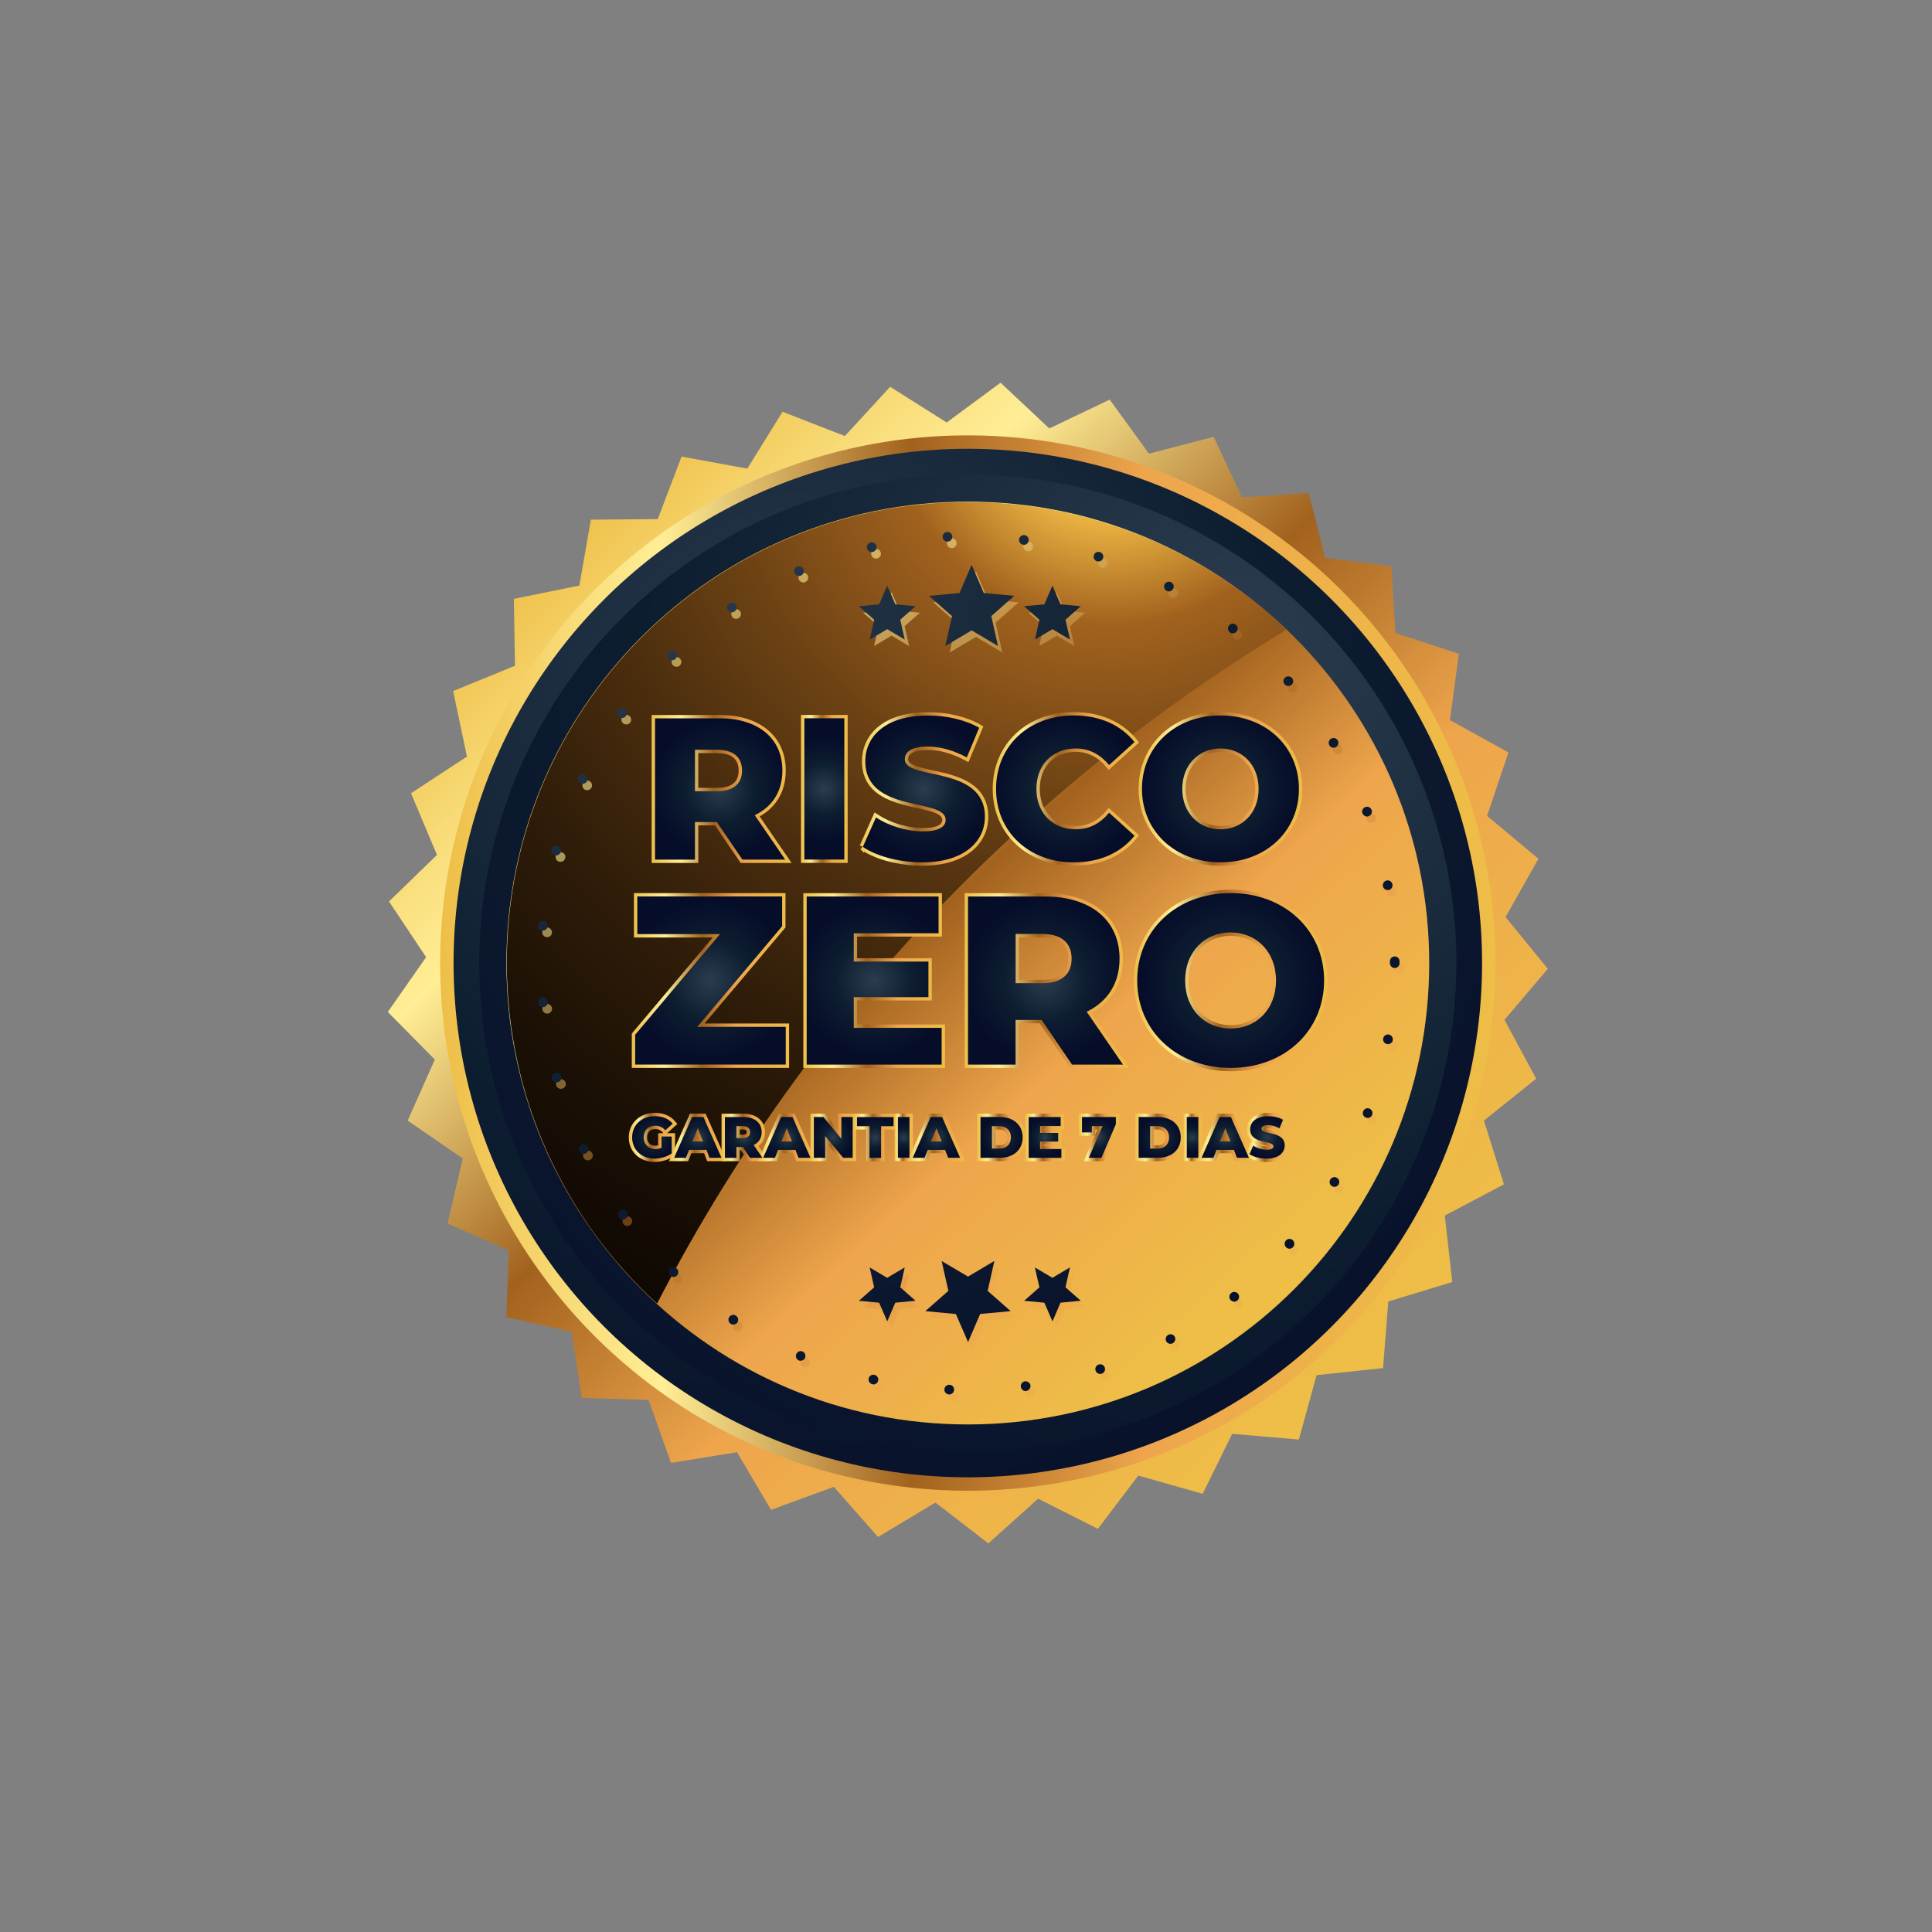 <svg version="1.1" id="Layer_1" x="0" y="0" viewBox="0 0 288 288" style="enable-background:new 0 0 288 288" xml:space="preserve" xmlns="http://www.w3.org/2000/svg"><rect x="0" y="0" width="288" height="288" fill="#808080" stroke="none"/><style type="text/css" id="style2">.st1{fill:url(#SVGID_00000146490050380860182180000000762947874022683282_)}.st2{fill:url(#SVGID_00000129925523976502101590000011493397294156898957_)}.st3{fill:url(#SVGID_00000018212992566205280300000016101405651985442944_)}.st4{fill:url(#SVGID_00000174596085325537800920000006878733008308169901_)}.st5{fill:url(#SVGID_00000158733211113787704690000015874959035576966804_)}.st7{fill:url(#SVGID_00000017507015466751051100000010638944084591768975_)}.st8{fill:url(#SVGID_00000170983242582033445120000011211626372609465266_)}.st9{fill:url(#SVGID_00000065064998525966684360000013567479572016561569_)}.st10{fill:url(#SVGID_00000127766300556385134680000012930215822008108221_)}.st11{fill:url(#SVGID_00000020364507224786869900000014046938697233225876_)}.st12{fill:url(#SVGID_00000012474438512069311810000009842458347172741043_)}.st13{fill:url(#SVGID_00000179646098754062487510000015702552522359835819_)}.st14{fill:url(#SVGID_00000030466206827310468810000014435017997247490959_)}.st15{fill:url(#SVGID_00000031891088094411631890000014363048235186530433_)}.st16{fill:url(#SVGID_00000153699224869053008880000003149351643849545890_)}.st17{fill:url(#SVGID_00000178171682886185852090000017917354924930895503_)}.st18{fill:url(#SVGID_00000173865533721394949310000015656366754690404997_)}.st19{fill:url(#SVGID_00000000205260004638014040000003573188197124965311_)}.st20{fill:url(#SVGID_00000158722593094595437660000013748175209938248578_)}.st21{fill:url(#SVGID_00000157999663867547920700000001805943992369994640_);stroke:url(#SVGID_00000155142960207105841150000010260612858519081893_);stroke-miterlimit:10}.st22{fill:url(#SVGID_00000150783477290957639400000006542537814073844392_);stroke:url(#SVGID_00000105394974435654062910000003071183414960249789_)}.st22,.st23,.st24,.st25{stroke-miterlimit:10}.st23{fill:url(#SVGID_00000165921883734513599590000009518212197592415418_);stroke:url(#SVGID_00000026145461585914254680000016441425233150015919_)}.st24{fill:url(#SVGID_00000121253874816712511340000011791898541888012223_);stroke:url(#SVGID_00000145743979286262219920000005609002721529978790_)}.st25{fill:url(#SVGID_00000093142947203725300580000015710839964089604484_);stroke:url(#SVGID_00000118386866239196142260000014104022254157832605_)}.st26{fill:url(#SVGID_00000149343887063977588160000002722890566574504332_);stroke:url(#SVGID_00000087383739342881385510000012084212311336824715_)}.st26,.st27,.st28,.st29{stroke-miterlimit:10}.st27{fill:url(#SVGID_00000060001741374776996370000005529755964997181845_);stroke:url(#SVGID_00000040543572521868761710000006320009421181629328_)}.st28{fill:url(#SVGID_00000062182435848671469360000005825235293782443410_);stroke:url(#SVGID_00000049190029253483011720000002566520314253512895_)}.st29{fill:url(#SVGID_00000150816230463062721920000009130135341088919182_);stroke:url(#SVGID_00000124857153849761770200000006991076068274735796_)}.st30{fill:url(#SVGID_00000037671702096429369100000008821084276069646526_)}.st31{fill:url(#SVGID_00000150070324476699463240000010192987768972320689_)}.st32{fill:url(#SVGID_00000065752866509964067730000006357613986123594409_)}.st33{fill:url(#SVGID_00000178181145069791202440000001852360802049227148_)}.st34{fill:url(#SVGID_00000022557160224085970460000008755344504065215420_)}.st35{fill:url(#SVGID_00000122691741740969340930000005328601937818020787_)}.st36{fill:url(#SVGID_00000149347528048072960030000014685380080019213985_)}.st37{fill:url(#SVGID_00000170965025043176439060000007924349841728678584_)}.st38{fill:url(#SVGID_00000121238291744558310230000003170763040737778856_)}.st39{fill:url(#SVGID_00000046331193649718556930000016188470693763119262_);stroke:url(#SVGID_00000075133120556838076400000001357923403855551406_)}.st39,.st40,.st41{stroke-miterlimit:10}.st40{fill:url(#SVGID_00000052797313879643521520000000156823572318820531_);stroke:url(#SVGID_00000169527018165579084500000017045521730088798116_)}.st41{fill:url(#SVGID_00000172423771545644345110000012945591655360988056_);stroke:url(#SVGID_00000119102052622765839270000011801751100960857994_)}.st42{fill:url(#SVGID_00000032628654549338779440000016993477540068212611_);stroke:url(#SVGID_00000160190684513437605860000003480295214748699026_)}.st42,.st43,.st44,.st45{stroke-miterlimit:10}.st43{fill:url(#SVGID_00000096749111085924907330000011980297176491047839_);stroke:url(#SVGID_00000079473742782247249620000018119639077142768801_)}.st44{fill:url(#SVGID_00000056410814739926779300000001902792865329894572_);stroke:url(#SVGID_00000021814592709807225960000018295975673489338513_)}.st45{fill:url(#SVGID_00000087388291922076294800000004131371713814368914_);stroke:url(#SVGID_00000144324105359564678190000009079525703437876359_)}.st46{fill:url(#SVGID_00000147201130931011699430000016147303492119743659_);stroke:url(#SVGID_00000159434210807953037740000007843706467654062978_)}.st46,.st47,.st48,.st49{stroke-miterlimit:10}.st47{fill:url(#SVGID_00000027597207794298918870000012708753874134319012_);stroke:url(#SVGID_00000116929356058607965640000011182155596431306112_)}.st48{fill:url(#SVGID_00000022538562699693742190000016923670594179951545_);stroke:url(#SVGID_00000002355936676602411120000009353528234691516087_)}.st49{fill:url(#SVGID_00000159457557340261370990000006889106573187544509_);stroke:url(#SVGID_00000128455534970470792180000014912560281392307866_)}.st50{fill:url(#SVGID_00000142136795546562565370000008245916863305098880_);stroke:url(#SVGID_00000109736214302385186200000012779340514440271262_)}.st50,.st51,.st52,.st53{stroke-miterlimit:10}.st51{fill:url(#SVGID_00000063602680780563791200000005100970387433854354_);stroke:url(#SVGID_00000081611675258487983170000001277574256844477843_)}.st52{fill:url(#SVGID_00000169545707518015414050000004623478782223861925_);stroke:url(#SVGID_00000075133498311452352210000008397800508363103622_)}.st53{fill:url(#SVGID_00000025404795053901487710000015676240349434246562_);stroke:url(#SVGID_00000017508317224114526600000004000849973454941616_)}.st54{fill:url(#SVGID_00000020388074437682763020000014096092695614332337_)}.st55{fill:url(#SVGID_00000014631805602223557250000006877058520765168807_)}.st56{fill:url(#SVGID_00000067946434747316717680000015220814507513671607_)}.st57{fill:url(#SVGID_00000145740800527836637620000004931561530767495586_)}.st58{fill:url(#SVGID_00000140728380727643752710000015842692598435266216_)}.st59{fill:url(#SVGID_00000162327111337420108140000013495632297506519440_)}.st60{fill:url(#SVGID_00000034789709227883280290000010536444028548625057_)}.st61{fill:url(#SVGID_00000096047925150275812990000006555398893595071662_)}.st62{fill:url(#SVGID_00000060753434739125723090000011216765874407971766_)}.st63{fill:url(#SVGID_00000176750813241697689680000002934286086288546478_)}.st64{fill:url(#SVGID_00000141433891558111553770000009059987140922580362_)}.st65{fill:url(#SVGID_00000100366893915559170920000013723173859082533525_)}.st66{fill:url(#SVGID_00000106837123745704454330000002387603759974141608_)}.st67{fill:url(#SVGID_00000005971941520677258400000013355435832913460921_)}.st68{fill:url(#SVGID_00000012441829181825733630000004816703064694010029_)}</style><g id="g288"><g id="g286"><g id="g284"><linearGradient id="SVGID_1_" gradientUnits="userSpaceOnUse" x1="82.481" y1="79.269" x2="201.729" y2="203.193"><stop offset="0" style="stop-color:#eebe47" id="stop4"/><stop offset=".12" style="stop-color:#f8db77" id="stop6"/><stop offset=".21" style="stop-color:#ffee96" id="stop8"/><stop offset=".446" style="stop-color:#a2621e" id="stop10"/><stop offset=".667" style="stop-color:#eea54c" id="stop12"/><stop offset="1" style="stop-color:#eebe47" id="stop14"/></linearGradient><path id="polygon17" style="fill:url(#SVGID_1_)" d="m206.17 203.94-9.91 1.05-2.64 9.6-9.94-.85-4.4 8.94-9.6-2.72-6.02 7.94-8.91-4.49-7.42 6.66-7.89-6.09-8.55 5.14-6.59-7.48-9.37 3.43-5.06-8.59-9.84 1.59-3.35-9.39-9.97-.3-1.5-9.85-9.73-2.18.38-9.97-9.14-3.98 2.26-9.71-8.21-5.64 4.05-9.1-7.01-7.1 5.71-8.17-5.53-8.3 7.15-6.94-3.87-9.19 8.34-5.47-2.06-9.76 9.22-3.78-.17-9.97 9.77-1.98 1.71-9.82 9.97-.09 3.55-9.32 9.8 1.8 5.25-8.48 9.29 3.62 6.75-7.34 8.43 5.32 8.03-5.93 7.27 6.82 9-4.3 5.85 8.06 9.65-2.51 4.23 9.02 9.94-.65 2.44 9.67 9.9 1.25.56 9.95 9.48 3.1-1.33 9.88 8.72 4.83-3.18 9.45 7.65 6.4-4.9 8.68 6.3 7.72-6.46 7.6 4.72 8.78-7.78 6.24 2.98 9.51-8.82 4.65 1.12 9.91-9.54 2.9z"/><linearGradient id="SVGID_00000090292522910388156620000004712326410751244187_" gradientUnits="userSpaceOnUse" x1="65.611" y1="143.562" x2="222.932" y2="143.562"><stop offset="0" style="stop-color:#eebe47" id="stop19"/><stop offset=".12" style="stop-color:#f8db77" id="stop21"/><stop offset=".21" style="stop-color:#ffee96" id="stop23"/><stop offset=".446" style="stop-color:#a2621e" id="stop25"/><stop offset=".667" style="stop-color:#eea54c" id="stop27"/><stop offset="1" style="stop-color:#eebe47" id="stop29"/></linearGradient><circle style="fill:url(#SVGID_00000090292522910388156620000004712326410751244187_)" cx="144.27" cy="143.56" r="78.66" id="circle32"/><radialGradient id="SVGID_00000091013348329951770650000018087653793738272413_" cx="118.645" cy="105.43" r="142.52" gradientUnits="userSpaceOnUse"><stop offset="0" style="stop-color:#2c3c4f" id="stop34"/><stop offset=".516" style="stop-color:#0d1d30" id="stop36"/><stop offset="1" style="stop-color:#060d29" id="stop38"/></radialGradient><circle style="fill:url(#SVGID_00000091013348329951770650000018087653793738272413_)" cx="144.27" cy="143.56" r="76.66" id="circle41"/><radialGradient id="SVGID_00000139990852322088875360000003060822314503770546_" cx="184.358" cy="95.499" r="171.986" gradientUnits="userSpaceOnUse"><stop offset="0" style="stop-color:#2c3c4f" id="stop43"/><stop offset=".516" style="stop-color:#0d1d30" id="stop45"/><stop offset="1" style="stop-color:#060d29" id="stop47"/></radialGradient><circle style="fill:url(#SVGID_00000139990852322088875360000003060822314503770546_)" cx="144.27" cy="143.56" r="72.83" id="circle50"/><g id="g92"><linearGradient id="SVGID_00000069399826230713938220000007146887463026497442_" gradientUnits="userSpaceOnUse" x1="98.874" y1="94.05" x2="187.718" y2="190.949"><stop offset="0" style="stop-color:#eebe47" id="stop52"/><stop offset=".12" style="stop-color:#f8db77" id="stop54"/><stop offset=".21" style="stop-color:#ffee96" id="stop56"/><stop offset=".446" style="stop-color:#a2621e" id="stop58"/><stop offset=".667" style="stop-color:#eea54c" id="stop60"/><stop offset="1" style="stop-color:#eebe47" id="stop62"/></linearGradient><path style="fill:url(#SVGID_00000069399826230713938220000007146887463026497442_)" d="M75.49 143.56c0-37.99 30.79-68.78 68.78-68.78 37.98 0 68.78 30.8 68.78 68.78 0 37.99-30.8 68.78-68.78 68.78-37.99 0-68.78-30.79-68.78-68.78z" id="path65"/><radialGradient id="SVGID_00000132795055681844847220000008962183521668038295_" cx="165.608" cy="60.499" r="233.548" gradientUnits="userSpaceOnUse"><stop offset="0" style="stop-color:#fff1d1" id="stop67"/><stop offset=".054" style="stop-color:#ffc94c" id="stop69"/><stop offset=".14" style="stop-color:#a2621e" id="stop71"/><stop offset=".163" style="stop-color:#965b1c" id="stop73"/><stop offset=".25" style="stop-color:#6e4314" id="stop75"/><stop offset=".343" style="stop-color:#4c2e0e" id="stop77"/><stop offset=".441" style="stop-color:#301d09" id="stop79"/><stop offset=".546" style="stop-color:#1b1005" id="stop81"/><stop offset=".663" style="stop-color:#0c0702" id="stop83"/><stop offset=".798" style="stop-color:#030201" id="stop85"/><stop offset="1" style="stop-color:#000" id="stop87"/></radialGradient><path style="fill:url(#SVGID_00000132795055681844847220000008962183521668038295_)" d="M97.95 194.32c11.92-23.07 27.35-44.38 45.94-62.97 14.45-14.45 30.55-26.99 47.84-37.47-12.34-11.79-29.05-19.04-47.46-19.04-37.95 0-68.72 30.77-68.72 68.72 0 20.11 8.64 38.19 22.4 50.76z" id="path90"/></g><g id="g282"><g id="g207" style="opacity:.6"><g id="g109"><linearGradient id="SVGID_00000158737877164550278860000003702104017541559219_" gradientUnits="userSpaceOnUse" x1="81.604" y1="72.876" x2="211.912" y2="219.998"><stop offset="0" style="stop-color:#eebe47" id="stop94"/><stop offset=".12" style="stop-color:#f8db77" id="stop96"/><stop offset=".21" style="stop-color:#ffee96" id="stop98"/><stop offset=".446" style="stop-color:#a2621e" id="stop100"/><stop offset=".667" style="stop-color:#eea54c" id="stop102"/><stop offset="1" style="stop-color:#eebe47" id="stop104"/></linearGradient><path style="fill:url(#SVGID_00000158737877164550278860000003702104017541559219_)" d="M142.12 208.84c-.41-.03-.71-.36-.69-.75.01-.4.36-.71.75-.69.4.01.71.34.69.75-.02.39-.33.69-.72.69h-.03zm10.71-1.14c-.06-.4.22-.77.61-.82.41-.04.76.23.82.62.04.39-.23.77-.62.81-.03.02-.07.02-.1.02a.715.715 0 0 1-.71-.63zm-22.14-.39a.728.728 0 0 1-.55-.86c.09-.39.48-.62.87-.53.39.09.63.46.55.85-.09.35-.38.58-.71.58-.06-.01-.1-.03-.16-.04zm33.28-2.02c-.13-.39.09-.79.46-.91.38-.13.78.07.91.46.13.37-.09.78-.46.91-.07.01-.16.03-.23.03-.31 0-.58-.19-.68-.49zm-44.26-1.53a.724.724 0 0 1 .57-1.33c.36.16.53.59.38.95-.12.28-.39.43-.66.43-.1.01-.19-.01-.29-.05zm54.78-2.86a.712.712 0 0 1 .29-.97.73.73 0 0 1 .98.29.724.724 0 0 1-.64 1.07c-.24 0-.5-.14-.63-.39zm-64.94-2.6a.721.721 0 0 1-.2-1c.22-.33.66-.43 1-.2.33.21.43.66.22 1-.14.22-.38.32-.61.32-.15 0-.28-.03-.41-.12zm74.52-3.57c-.25-.32-.2-.77.11-1.01.3-.26.76-.2 1.01.1.25.32.2.77-.11 1.03-.13.1-.29.16-.45.16a.764.764 0 0 1-.56-.28zm-83.54-3.61a.712.712 0 0 1-.03-1.01c.28-.29.74-.3 1.03-.03.29.28.3.74.03 1.02a.75.75 0 0 1-.53.22.71.71 0 0 1-.5-.2zm91.86-4.19a.737.737 0 0 1-.07-1.03c.26-.3.72-.33 1.02-.07.29.28.33.72.06 1.02-.13.16-.33.25-.53.25a.661.661 0 0 1-.48-.17zm-99.46-4.47a.728.728 0 0 1 .16-1.01.72.72 0 0 1 1.01.16c.23.32.16.77-.16 1.01-.13.08-.28.13-.42.13-.23 0-.45-.1-.59-.29zm106.27-4.67a.709.709 0 0 1-.24-1 .72.72 0 1 1 1.23.75c-.13.22-.38.35-.62.35-.12 0-.25-.03-.37-.1zM87 172.57a.713.713 0 0 1 .33-.97.73.73 0 0 1 .97.33h-.01a.713.713 0 0 1-.63 1.04c-.29.01-.55-.13-.66-.4zm117.27-5a.706.706 0 0 1-.42-.92.72.72 0 0 1 .92-.43c.38.14.56.56.42.94-.1.29-.38.46-.68.46-.07-.01-.16-.02-.24-.05zm-121.36-5.79c-.1-.38.13-.78.51-.88.39-.12.78.11.9.5.1.38-.12.78-.5.88-.07.01-.13.03-.2.03a.726.726 0 0 1-.71-.53zm124.5-5.17a.72.72 0 0 1-.58-.83.71.71 0 0 1 .84-.59c.39.07.65.45.59.84-.07.34-.38.59-.72.59-.04-.01-.08-.01-.13-.01zm-126.56-6.17c-.04-.39.26-.75.65-.78.4-.04.75.26.79.65.03.4-.26.75-.66.79h-.06a.72.72 0 0 1-.72-.66zm126.98-5.89c0-.06 0-.1.01-.15-.01-.04-.01-.08-.01-.13 0-.39.32-.72.72-.72.4 0 .72.32.72.72 0 .04 0 .09-.01.13.01.04.01.09.01.15 0 .39-.32.72-.72.72a.73.73 0 0 1-.72-.72zM81.49 139.7a.735.735 0 0 1-.66-.79c.04-.39.39-.68.78-.65.4.03.69.39.67.78a.72.72 0 0 1-.72.66h-.07zm125.3-6.63c-.07-.41.19-.78.58-.85.39-.07.77.19.84.59.07.39-.19.77-.58.84h-.13c-.35-.01-.65-.23-.71-.58zm-123.44-4.62a.715.715 0 0 1-.5-.88c.12-.39.5-.62.9-.51.38.1.61.49.5.88-.09.32-.38.53-.69.53-.08.01-.14 0-.21-.02zm120.4-6.25c-.15-.36.06-.78.42-.92.38-.15.79.04.94.42.14.38-.04.79-.42.93-.09.04-.17.06-.26.06a.767.767 0 0 1-.68-.49zm-116.53-4.47c-.36-.17-.5-.61-.33-.97a.7.7 0 0 1 .95-.34c.36.17.52.61.34.97-.13.26-.39.4-.65.4-.11 0-.21-.02-.31-.06zm111.59-5.66a.719.719 0 0 1 1.24-.73c.2.33.1.78-.24.98-.12.07-.25.11-.38.11-.24 0-.47-.13-.62-.36zm-105.87-4.21a.721.721 0 0 1-.17-1.01c.25-.32.69-.39 1.01-.16.33.23.4.68.17 1.01-.14.19-.36.29-.59.29a.74.74 0 0 1-.42-.13zm99.21-4.88a.714.714 0 0 1 .07-1.01c.3-.26.75-.23 1.01.06.27.3.25.76-.06 1.02a.69.69 0 0 1-.48.17c-.2 0-.4-.06-.54-.24zm-91.83-3.81a.725.725 0 0 1 .03-1.02c.29-.27.73-.26 1.02.03.27.29.26.74-.03 1.01-.13.14-.32.2-.49.2a.71.71 0 0 1-.53-.22zm83.66-3.94a.73.73 0 0 1-.12-1.02c.24-.31.69-.36 1.01-.11.32.24.36.71.12 1.01a.69.69 0 0 1-.56.27c-.16 0-.32-.05-.45-.15zm-74.85-3.3a.723.723 0 0 1 .2-1c.33-.22.78-.13 1 .2.23.33.13.78-.19.99-.13.09-.27.13-.4.13a.725.725 0 0 1-.61-.32zm65.43-2.89a.721.721 0 0 1-.3-.98c.19-.35.64-.48.98-.29.35.19.48.62.29.97-.13.24-.38.39-.63.39a.64.64 0 0 1-.34-.09zm-55.47-2.65c-.16-.38.01-.79.38-.95.38-.16.79.02.95.38.16.36-.02.79-.38.95-.1.04-.19.06-.29.06a.756.756 0 0 1-.66-.44zm45.08-1.75a.729.729 0 0 1-.46-.91c.13-.37.53-.59.91-.46.37.11.59.52.46.91-.09.3-.38.49-.68.49-.07 0-.16 0-.23-.03zm-34.29-1.93c-.09-.39.16-.78.55-.86h-.01c.39-.09.78.14.88.55.08.37-.16.77-.55.85-.06.01-.12.03-.16.03a.757.757 0 0 1-.71-.57zm23.29-.54c-.39-.04-.66-.42-.62-.81.06-.39.42-.66.81-.62.4.05.68.42.62.81-.04.36-.35.64-.71.64-.02 0-.07 0-.1-.02zm-11.25-.46c-.41.01-.74-.29-.75-.68a.72.72 0 0 1 .68-.77c.41-.02.74.29.75.69.02.4-.29.75-.68.76z" id="path107"/></g><g id="g205"><g id="g156"><linearGradient id="SVGID_00000130613338789637933480000018351706017872386949_" gradientUnits="userSpaceOnUse" x1="107.829" y1="49.647" x2="238.141" y2="196.773"><stop offset="0" style="stop-color:#eebe47" id="stop111"/><stop offset=".12" style="stop-color:#f8db77" id="stop113"/><stop offset=".21" style="stop-color:#ffee96" id="stop115"/><stop offset=".446" style="stop-color:#a2621e" id="stop117"/><stop offset=".667" style="stop-color:#eea54c" id="stop119"/><stop offset="1" style="stop-color:#eebe47" id="stop121"/></linearGradient><path style="fill:url(#SVGID_00000130613338789637933480000018351706017872386949_)" id="polygon124" d="m149.42 97.27-3.93-2.33-3.93 2.33 1-4.46-3.44-3.01 4.55-.43 1.81-4.2 1.81 4.2 4.55.42-3.43 3.02z"/><linearGradient id="SVGID_00000152956927750661430820000010327083911077233038_" gradientUnits="userSpaceOnUse" x1="114.207" y1="43.996" x2="244.52" y2="191.124"><stop offset="0" style="stop-color:#eebe47" id="stop126"/><stop offset=".12" style="stop-color:#f8db77" id="stop128"/><stop offset=".21" style="stop-color:#ffee96" id="stop130"/><stop offset=".446" style="stop-color:#a2621e" id="stop132"/><stop offset=".667" style="stop-color:#eea54c" id="stop134"/><stop offset="1" style="stop-color:#eebe47" id="stop136"/></linearGradient><path style="fill:url(#SVGID_00000152956927750661430820000010327083911077233038_)" id="polygon139" d="m160.15 96.31-2.61-1.55-2.62 1.55.67-2.96-2.28-2.01 3.02-.28 1.2-2.79 1.21 2.79 3.02.28-2.28 2.01z"/><linearGradient id="SVGID_00000138537677507745148690000014518028690166043023_" gradientUnits="userSpaceOnUse" x1="100.406" y1="56.224" x2="230.714" y2="203.345"><stop offset="0" style="stop-color:#eebe47" id="stop141"/><stop offset=".12" style="stop-color:#f8db77" id="stop143"/><stop offset=".21" style="stop-color:#ffee96" id="stop145"/><stop offset=".446" style="stop-color:#a2621e" id="stop147"/><stop offset=".667" style="stop-color:#eea54c" id="stop149"/><stop offset="1" style="stop-color:#eebe47" id="stop151"/></linearGradient><path style="fill:url(#SVGID_00000138537677507745148690000014518028690166043023_)" id="polygon154" d="m135.52 96.31-2.62-1.55-2.61 1.55.67-2.96-2.29-2.01 3.03-.28 1.2-2.79 1.2 2.79 3.03.28-2.28 2.01z"/></g><g id="g203"><linearGradient id="SVGID_00000150085613268746094800000013407944722572459957_" gradientUnits="userSpaceOnUse" x1="56.955" y1="94.705" x2="187.265" y2="241.83"><stop offset="0" style="stop-color:#eebe47" id="stop158"/><stop offset=".12" style="stop-color:#f8db77" id="stop160"/><stop offset=".21" style="stop-color:#ffee96" id="stop162"/><stop offset=".446" style="stop-color:#a2621e" id="stop164"/><stop offset=".667" style="stop-color:#eea54c" id="stop166"/><stop offset="1" style="stop-color:#eebe47" id="stop168"/></linearGradient><path style="fill:url(#SVGID_00000150085613268746094800000013407944722572459957_)" id="polygon171" d="m148.88 188.94-3.93 2.33-3.93-2.32 1 4.45-3.43 3.02 4.55.43 1.81 4.19 1.81-4.2 4.55-.42-3.43-3.02z"/><linearGradient id="SVGID_00000148638139393002382520000017464150467352263586_" gradientUnits="userSpaceOnUse" x1="50.59" y1="100.37" x2="180.879" y2="247.471"><stop offset="0" style="stop-color:#eebe47" id="stop173"/><stop offset=".12" style="stop-color:#f8db77" id="stop175"/><stop offset=".21" style="stop-color:#ffee96" id="stop177"/><stop offset=".446" style="stop-color:#a2621e" id="stop179"/><stop offset=".667" style="stop-color:#eea54c" id="stop181"/><stop offset="1" style="stop-color:#eebe47" id="stop183"/></linearGradient><path style="fill:url(#SVGID_00000148638139393002382520000017464150467352263586_)" id="polygon186" d="m135.51 189.9-2.61 1.56-2.61-1.55.66 2.96-2.28 2.01 3.03.28 1.2 2.79 1.2-2.79 3.03-.29-2.28-2z"/><linearGradient id="SVGID_00000082338922215670847620000015231017548424509069_" gradientUnits="userSpaceOnUse" x1="64.402" y1="88.155" x2="194.68" y2="235.244"><stop offset="0" style="stop-color:#eebe47" id="stop188"/><stop offset=".12" style="stop-color:#f8db77" id="stop190"/><stop offset=".21" style="stop-color:#ffee96" id="stop192"/><stop offset=".446" style="stop-color:#a2621e" id="stop194"/><stop offset=".667" style="stop-color:#eea54c" id="stop196"/><stop offset="1" style="stop-color:#eebe47" id="stop198"/></linearGradient><path style="fill:url(#SVGID_00000082338922215670847620000015231017548424509069_)" id="polygon201" d="m159.48 192.87.66-2.97-2.61 1.56-2.61-1.55.66 2.96-2.28 2.01 3.03.28 1.2 2.79 1.21-2.79 3.02-.29z"/></g></g></g><g id="g280"><g id="g218"><radialGradient id="SVGID_00000178192929248454916130000011788114051181787534_" cx="97.404" cy="83.697" r="166.219" gradientUnits="userSpaceOnUse"><stop offset="0" style="stop-color:#2c3c4f" id="stop209"/><stop offset=".516" style="stop-color:#0d1d30" id="stop211"/><stop offset="1" style="stop-color:#060d29" id="stop213"/></radialGradient><path style="fill:url(#SVGID_00000178192929248454916130000011788114051181787534_)" d="M141.47 207.87c-.41-.03-.71-.36-.69-.75.01-.4.36-.71.75-.69.4.01.71.34.69.75-.02.39-.33.69-.72.69h-.03zm10.71-1.14c-.06-.4.22-.77.61-.82.4-.04.76.23.82.62.04.39-.23.76-.62.81-.03.02-.07.02-.1.02a.722.722 0 0 1-.71-.63zm-22.14-.39a.723.723 0 0 1-.55-.86c.09-.39.48-.62.87-.53.39.09.63.46.55.85-.09.35-.38.58-.71.58-.05-.01-.1-.03-.16-.04zm33.28-2.02c-.13-.39.09-.79.46-.91.38-.13.78.07.91.46.13.37-.09.78-.46.91-.07.01-.16.03-.23.03-.3 0-.58-.19-.68-.49zm-44.26-1.53a.724.724 0 0 1 .57-1.33c.36.16.53.59.38.95-.12.28-.39.43-.66.43-.1.01-.18-.01-.29-.05zm54.78-2.86a.721.721 0 0 1 1.27-.68.724.724 0 0 1-.64 1.07c-.24 0-.5-.14-.63-.39zm-64.93-2.6a.721.721 0 0 1-.2-1c.22-.33.66-.43 1-.2.33.22.43.66.22 1-.14.21-.38.32-.61.32-.15 0-.28-.03-.41-.12zm74.51-3.57c-.25-.32-.2-.77.12-1.01.3-.26.76-.2 1.01.1a.733.733 0 0 1-.57 1.19.782.782 0 0 1-.56-.28zm-83.53-3.61a.712.712 0 0 1-.03-1.01c.28-.29.74-.3 1.03-.03.29.28.3.74.03 1.02a.71.71 0 0 1-.53.22c-.18 0-.36-.06-.5-.2zm91.86-4.19a.737.737 0 0 1-.07-1.03c.26-.3.72-.33 1.02-.07.29.28.33.72.06 1.03-.13.16-.33.25-.53.25-.18 0-.35-.06-.48-.18zm-99.47-4.47a.728.728 0 0 1 .16-1.01.72.72 0 0 1 1.01.16c.23.32.16.77-.16 1.01a.74.74 0 0 1-.42.13c-.23 0-.44-.1-.59-.29zm106.28-4.67a.72.72 0 0 1-.25-1 .72.72 0 1 1 1.23.75c-.13.22-.38.35-.62.35-.12 0-.25-.03-.36-.1zM86.35 171.6a.713.713 0 0 1 .33-.97.73.73 0 0 1 .97.33h-.01a.713.713 0 0 1-.63 1.04.676.676 0 0 1-.66-.4zm117.27-5a.71.71 0 0 1-.42-.92.72.72 0 0 1 .92-.43c.38.14.56.56.42.94-.1.29-.38.46-.68.46-.06-.01-.15-.02-.24-.05zm-121.35-5.79c-.1-.38.13-.78.51-.88.39-.12.78.11.9.5.1.38-.12.78-.5.88-.07.01-.13.03-.2.03a.726.726 0 0 1-.71-.53zm124.5-5.17a.72.72 0 0 1-.58-.83.71.71 0 0 1 .84-.59c.39.07.65.45.59.84-.07.34-.38.59-.72.59-.05-.01-.09-.01-.13-.01zm-126.56-6.17c-.04-.39.26-.75.65-.78.4-.04.75.26.79.65.03.4-.26.75-.66.79h-.06c-.38 0-.7-.28-.72-.66zm126.98-5.89c0-.06 0-.1.01-.15-.01-.04-.01-.08-.01-.13 0-.39.32-.72.72-.72.4 0 .72.32.72.72 0 .04 0 .08-.01.13.01.04.01.09.01.15 0 .39-.32.72-.72.72a.73.73 0 0 1-.72-.72zm-126.35-4.85a.735.735 0 0 1-.66-.79c.04-.39.39-.68.78-.65.4.03.69.39.67.78a.72.72 0 0 1-.72.66h-.07zm125.31-6.63a.73.73 0 0 1 .58-.85c.39-.07.77.19.84.59.07.39-.19.77-.58.84h-.13c-.35-.01-.65-.23-.71-.58zM82.7 127.48a.715.715 0 0 1-.5-.88c.12-.39.5-.62.9-.51.38.1.61.49.5.88-.09.32-.38.54-.69.54a.71.71 0 0 1-.21-.03zm120.4-6.25c-.15-.36.06-.78.42-.92.38-.15.79.04.94.42.14.38-.04.79-.42.93-.09.04-.17.06-.26.06a.778.778 0 0 1-.68-.49zm-116.53-4.47a.719.719 0 0 1-.33-.97.7.7 0 0 1 .95-.34c.36.17.52.61.34.97-.13.26-.39.4-.65.4-.11 0-.21-.02-.31-.06zm111.6-5.66a.719.719 0 0 1 1.24-.73c.2.33.1.78-.24.98-.12.07-.25.11-.38.11-.25 0-.48-.13-.62-.36zM92.3 106.89a.721.721 0 0 1-.17-1.01c.25-.32.69-.39 1.01-.16.33.23.4.68.17 1.01-.14.19-.36.29-.59.29-.15 0-.29-.04-.42-.13zm99.2-4.88a.714.714 0 0 1 .07-1.01c.3-.26.75-.23 1.01.06.27.3.25.76-.06 1.02a.69.69 0 0 1-.48.17c-.19 0-.39-.06-.54-.24zM99.67 98.2a.725.725 0 0 1 .03-1.02c.29-.27.73-.26 1.02.03.27.29.26.74-.03 1.01-.13.14-.32.2-.49.2-.2 0-.38-.08-.53-.22zm83.66-3.94a.73.73 0 0 1-.12-1.02c.24-.31.69-.36 1.01-.12.32.24.36.71.12 1.01a.69.69 0 0 1-.56.27.671.671 0 0 1-.45-.14zm-74.84-3.3a.723.723 0 0 1 .2-1c.33-.22.78-.13 1 .2.23.33.13.78-.19.99-.13.09-.27.13-.4.13a.7.7 0 0 1-.61-.32zm65.42-2.89a.721.721 0 0 1-.3-.98c.19-.35.64-.48.98-.29.35.19.48.62.29.97-.13.24-.38.39-.63.39-.12 0-.24-.03-.34-.09zm-55.47-2.65c-.16-.38.01-.79.38-.95.38-.16.79.02.95.38.16.36-.02.79-.38.95-.1.04-.19.06-.29.06a.756.756 0 0 1-.66-.44zm45.08-1.75a.729.729 0 0 1-.46-.91c.13-.37.53-.59.91-.46.37.12.59.52.46.91-.09.3-.38.49-.68.49-.07 0-.16 0-.23-.03zm-34.28-1.93a.73.73 0 0 1 .55-.87h-.01c.39-.09.78.15.88.55.08.37-.16.77-.55.85-.06.01-.12.03-.16.03a.72.72 0 0 1-.71-.56zm23.29-.54c-.39-.04-.66-.42-.62-.81.06-.39.42-.66.81-.62.4.05.68.42.62.81-.04.36-.34.64-.7.64-.04 0-.09 0-.11-.02zm-11.26-.46c-.41.01-.74-.29-.75-.68-.03-.4.27-.74.68-.76.41-.02.74.29.75.69a.71.71 0 0 1-.68.75z" id="path216"/></g><g id="g278"><g id="g247"><radialGradient id="SVGID_00000108989419769601178600000005360746333395736992_" cx="97.402" cy="83.698" r="166.222" gradientUnits="userSpaceOnUse"><stop offset="0" style="stop-color:#2c3c4f" id="stop220"/><stop offset=".516" style="stop-color:#0d1d30" id="stop222"/><stop offset="1" style="stop-color:#060d29" id="stop224"/></radialGradient><path style="fill:url(#SVGID_00000108989419769601178600000005360746333395736992_)" id="polygon227" d="m148.77 96.3-3.93-2.33-3.93 2.33 1-4.46-3.43-3.01 4.55-.43 1.81-4.2 1.81 4.2 4.55.42-3.43 3.02z"/><radialGradient id="SVGID_00000130618651361440261630000009915918227475305358_" cx="97.403" cy="83.697" r="166.218" gradientUnits="userSpaceOnUse"><stop offset="0" style="stop-color:#2c3c4f" id="stop229"/><stop offset=".516" style="stop-color:#0d1d30" id="stop231"/><stop offset="1" style="stop-color:#060d29" id="stop233"/></radialGradient><path style="fill:url(#SVGID_00000130618651361440261630000009915918227475305358_)" id="polygon236" d="m159.5 95.34-2.61-1.55-2.61 1.55.66-2.96-2.28-2.01 3.02-.28 1.2-2.79 1.21 2.79 3.02.28-2.28 2.01z"/><radialGradient id="SVGID_00000002349715811316643440000018396056488228307357_" cx="97.404" cy="83.697" r="166.218" gradientUnits="userSpaceOnUse"><stop offset="0" style="stop-color:#2c3c4f" id="stop238"/><stop offset=".516" style="stop-color:#0d1d30" id="stop240"/><stop offset="1" style="stop-color:#060d29" id="stop242"/></radialGradient><path style="fill:url(#SVGID_00000002349715811316643440000018396056488228307357_)" id="polygon245" d="m134.87 95.34-2.61-1.55-2.61 1.55.66-2.96-2.28-2.01 3.02-.28 1.2-2.79 1.21 2.79 3.02.28-2.28 2.01z"/></g><g id="g276"><radialGradient id="SVGID_00000173861031945379354070000017296430137368778151_" cx="97.404" cy="83.696" r="166.221" gradientUnits="userSpaceOnUse"><stop offset="0" style="stop-color:#2c3c4f" id="stop249"/><stop offset=".516" style="stop-color:#0d1d30" id="stop251"/><stop offset="1" style="stop-color:#060d29" id="stop253"/></radialGradient><path style="fill:url(#SVGID_00000173861031945379354070000017296430137368778151_)" id="polygon256" d="m148.23 187.97-3.93 2.33-3.93-2.32 1 4.45-3.43 3.02 4.55.43 1.82 4.19 1.8-4.2 4.55-.42-3.43-3.02z"/><radialGradient id="SVGID_00000110460267313565534330000009037490496679215280_" cx="97.404" cy="83.698" r="166.217" gradientUnits="userSpaceOnUse"><stop offset="0" style="stop-color:#2c3c4f" id="stop258"/><stop offset=".516" style="stop-color:#0d1d30" id="stop260"/><stop offset="1" style="stop-color:#060d29" id="stop262"/></radialGradient><path style="fill:url(#SVGID_00000110460267313565534330000009037490496679215280_)" id="polygon265" d="m134.87 188.93-2.62 1.55-2.61-1.54.67 2.96-2.28 2.01 3.02.28 1.21 2.79 1.2-2.79 3.02-.29-2.28-2z"/><radialGradient id="SVGID_00000080917187537868115500000014443488918491978152_" cx="97.401" cy="83.698" r="166.22" gradientUnits="userSpaceOnUse"><stop offset="0" style="stop-color:#2c3c4f" id="stop267"/><stop offset=".516" style="stop-color:#0d1d30" id="stop269"/><stop offset="1" style="stop-color:#060d29" id="stop271"/></radialGradient><path style="fill:url(#SVGID_00000080917187537868115500000014443488918491978152_)" id="polygon274" d="m158.83 191.9.67-2.97-2.62 1.55-2.61-1.54.67 2.96-2.28 2.01 3.02.28 1.21 2.79 1.2-2.79 3.02-.29z"/></g></g></g></g></g></g></g><g id="g631"><g id="g430"><linearGradient id="SVGID_00000173139060304399649770000016323118488026157960_" gradientUnits="userSpaceOnUse" x1="97.64" y1="117.603" x2="117.043" y2="117.603"><stop offset="0" style="stop-color:#eebe47" id="stop290"/><stop offset=".12" style="stop-color:#f8db77" id="stop292"/><stop offset=".21" style="stop-color:#ffee96" id="stop294"/><stop offset=".446" style="stop-color:#a2621e" id="stop296"/><stop offset=".667" style="stop-color:#eea54c" id="stop298"/><stop offset="1" style="stop-color:#eebe47" id="stop300"/></linearGradient><linearGradient id="SVGID_00000127744606128124066950000008172299631557776046_" gradientUnits="userSpaceOnUse" x1="97.14" y1="117.603" x2="117.993" y2="117.603"><stop offset="0" style="stop-color:#eebe47" id="stop303"/><stop offset=".12" style="stop-color:#f8db77" id="stop305"/><stop offset=".21" style="stop-color:#ffee96" id="stop307"/><stop offset=".446" style="stop-color:#a2621e" id="stop309"/><stop offset=".667" style="stop-color:#eea54c" id="stop311"/><stop offset="1" style="stop-color:#eebe47" id="stop313"/></linearGradient><path style="fill:url(#SVGID_00000173139060304399649770000016323118488026157960_);stroke:url(#SVGID_00000127744606128124066950000008172299631557776046_);stroke-miterlimit:10" d="M106.85 122.54h-3.25v5.6h-5.96v-21.06h9.63c5.75 0 9.36 2.98 9.36 7.79 0 3.1-1.5 5.39-4.12 6.65l4.54 6.62h-6.38l-3.82-5.6zm.06-10.77h-3.31v6.17h3.31c2.47 0 3.7-1.14 3.7-3.07 0-1.96-1.24-3.1-3.7-3.1z" id="path316"/><linearGradient id="SVGID_00000119097655685635938960000015685574078879066512_" gradientUnits="userSpaceOnUse" x1="119.901" y1="117.603" x2="125.857" y2="117.603"><stop offset="0" style="stop-color:#eebe47" id="stop318"/><stop offset=".12" style="stop-color:#f8db77" id="stop320"/><stop offset=".21" style="stop-color:#ffee96" id="stop322"/><stop offset=".446" style="stop-color:#a2621e" id="stop324"/><stop offset=".667" style="stop-color:#eea54c" id="stop326"/><stop offset="1" style="stop-color:#eebe47" id="stop328"/></linearGradient><linearGradient id="SVGID_00000179647811989529603460000002141752291139950239_" gradientUnits="userSpaceOnUse" x1="119.401" y1="117.603" x2="126.357" y2="117.603"><stop offset="0" style="stop-color:#eebe47" id="stop331"/><stop offset=".12" style="stop-color:#f8db77" id="stop333"/><stop offset=".21" style="stop-color:#ffee96" id="stop335"/><stop offset=".446" style="stop-color:#a2621e" id="stop337"/><stop offset=".667" style="stop-color:#eea54c" id="stop339"/><stop offset="1" style="stop-color:#eebe47" id="stop341"/></linearGradient><path style="fill:url(#SVGID_00000119097655685635938960000015685574078879066512_);stroke:url(#SVGID_00000179647811989529603460000002141752291139950239_);stroke-miterlimit:10" d="M119.9 107.07h5.96v21.06h-5.96v-21.06z" id="path344"/><linearGradient id="SVGID_00000165220606008586266660000004730690250913400987_" gradientUnits="userSpaceOnUse" x1="128.625" y1="117.603" x2="146.825" y2="117.603"><stop offset="0" style="stop-color:#eebe47" id="stop346"/><stop offset=".12" style="stop-color:#f8db77" id="stop348"/><stop offset=".21" style="stop-color:#ffee96" id="stop350"/><stop offset=".446" style="stop-color:#a2621e" id="stop352"/><stop offset=".667" style="stop-color:#eea54c" id="stop354"/><stop offset="1" style="stop-color:#eebe47" id="stop356"/></linearGradient><linearGradient id="SVGID_00000002370175495564207030000000944020399872520353_" gradientUnits="userSpaceOnUse" x1="128" y1="117.603" x2="147.325" y2="117.603"><stop offset="0" style="stop-color:#eebe47" id="stop359"/><stop offset=".12" style="stop-color:#f8db77" id="stop361"/><stop offset=".21" style="stop-color:#ffee96" id="stop363"/><stop offset=".446" style="stop-color:#a2621e" id="stop365"/><stop offset=".667" style="stop-color:#eea54c" id="stop367"/><stop offset="1" style="stop-color:#eebe47" id="stop369"/></linearGradient><path style="fill:url(#SVGID_00000165220606008586266660000004730690250913400987_);stroke:url(#SVGID_00000002370175495564207030000000944020399872520353_);stroke-miterlimit:10" d="m128.62 126.24 1.96-4.39c1.87 1.23 4.51 2.08 6.95 2.08 2.47 0 3.43-.69 3.43-1.72 0-3.34-11.97-.9-11.97-8.72 0-3.76 3.07-6.83 9.33-6.83 2.74 0 5.57.63 7.64 1.83l-1.84 4.42c-2.02-1.08-4-1.62-5.84-1.62-2.5 0-3.4.84-3.4 1.89 0 3.22 11.94.81 11.94 8.57 0 3.67-3.07 6.8-9.33 6.8-3.45 0-6.88-.93-8.87-2.31z" id="path372"/><linearGradient id="SVGID_00000183929552654954451720000002707229089887936145_" gradientUnits="userSpaceOnUse" x1="148.479" y1="117.603" x2="169.116" y2="117.603"><stop offset="0" style="stop-color:#eebe47" id="stop374"/><stop offset=".12" style="stop-color:#f8db77" id="stop376"/><stop offset=".21" style="stop-color:#ffee96" id="stop378"/><stop offset=".446" style="stop-color:#a2621e" id="stop380"/><stop offset=".667" style="stop-color:#eea54c" id="stop382"/><stop offset="1" style="stop-color:#eebe47" id="stop384"/></linearGradient><linearGradient id="SVGID_00000093878026730575667180000018287777533261118125_" gradientUnits="userSpaceOnUse" x1="147.979" y1="117.603" x2="169.8" y2="117.603"><stop offset="0" style="stop-color:#eebe47" id="stop387"/><stop offset=".12" style="stop-color:#f8db77" id="stop389"/><stop offset=".21" style="stop-color:#ffee96" id="stop391"/><stop offset=".446" style="stop-color:#a2621e" id="stop393"/><stop offset=".667" style="stop-color:#eea54c" id="stop395"/><stop offset="1" style="stop-color:#eebe47" id="stop397"/></linearGradient><path style="fill:url(#SVGID_00000183929552654954451720000002707229089887936145_);stroke:url(#SVGID_00000093878026730575667180000018287777533261118125_);stroke-miterlimit:10" d="M148.48 117.6c0-6.41 4.9-10.95 11.58-10.95 3.88 0 7.01 1.41 9.06 3.97l-3.79 3.43c-1.32-1.59-2.95-2.47-4.96-2.47-3.46 0-5.87 2.41-5.87 6.02s2.41 6.02 5.87 6.02c2.02 0 3.64-.87 4.96-2.47l3.79 3.43c-2.05 2.56-5.17 3.97-9.06 3.97-6.68 0-11.58-4.54-11.58-10.95z" id="path400"/><linearGradient id="SVGID_00000087404252834534923170000004146592297367038113_" gradientUnits="userSpaceOnUse" x1="170.229" y1="117.603" x2="193.634" y2="117.603"><stop offset="0" style="stop-color:#eebe47" id="stop402"/><stop offset=".12" style="stop-color:#f8db77" id="stop404"/><stop offset=".21" style="stop-color:#ffee96" id="stop406"/><stop offset=".446" style="stop-color:#a2621e" id="stop408"/><stop offset=".667" style="stop-color:#eea54c" id="stop410"/><stop offset="1" style="stop-color:#eebe47" id="stop412"/></linearGradient><linearGradient id="SVGID_00000054978709947371778330000001939146785906828197_" gradientUnits="userSpaceOnUse" x1="169.729" y1="117.603" x2="194.134" y2="117.603"><stop offset="0" style="stop-color:#eebe47" id="stop415"/><stop offset=".12" style="stop-color:#f8db77" id="stop417"/><stop offset=".21" style="stop-color:#ffee96" id="stop419"/><stop offset=".446" style="stop-color:#a2621e" id="stop421"/><stop offset=".667" style="stop-color:#eea54c" id="stop423"/><stop offset="1" style="stop-color:#eebe47" id="stop425"/></linearGradient><path style="fill:url(#SVGID_00000087404252834534923170000004146592297367038113_);stroke:url(#SVGID_00000054978709947371778330000001939146785906828197_);stroke-miterlimit:10" d="M170.23 117.6c0-6.32 4.96-10.95 11.7-10.95 6.74 0 11.7 4.63 11.7 10.95s-4.96 10.95-11.7 10.95c-6.74 0-11.7-4.63-11.7-10.95zm17.39 0c0-3.64-2.5-6.02-5.69-6.02-3.19 0-5.69 2.38-5.69 6.02s2.5 6.02 5.69 6.02c3.19 0 5.69-2.38 5.69-6.02z" id="path428"/></g><g id="g544"><linearGradient id="SVGID_00000178206055333162012830000004319010699994374546_" gradientUnits="userSpaceOnUse" x1="94.682" y1="146.164" x2="117.129" y2="146.164"><stop offset="0" style="stop-color:#eebe47" id="stop432"/><stop offset=".12" style="stop-color:#f8db77" id="stop434"/><stop offset=".21" style="stop-color:#ffee96" id="stop436"/><stop offset=".446" style="stop-color:#a2621e" id="stop438"/><stop offset=".667" style="stop-color:#eea54c" id="stop440"/><stop offset="1" style="stop-color:#eebe47" id="stop442"/></linearGradient><linearGradient id="SVGID_00000021102657880903635110000009944571226957277871_" gradientUnits="userSpaceOnUse" x1="94.182" y1="146.164" x2="117.629" y2="146.164"><stop offset="0" style="stop-color:#eebe47" id="stop445"/><stop offset=".12" style="stop-color:#f8db77" id="stop447"/><stop offset=".21" style="stop-color:#ffee96" id="stop449"/><stop offset=".446" style="stop-color:#a2621e" id="stop451"/><stop offset=".667" style="stop-color:#eea54c" id="stop453"/><stop offset="1" style="stop-color:#eebe47" id="stop455"/></linearGradient><path style="fill:url(#SVGID_00000178206055333162012830000004319010699994374546_);stroke:url(#SVGID_00000021102657880903635110000009944571226957277871_);stroke-miterlimit:10" d="M117.13 153.07v5.62H94.68v-4.44l12.64-15H95v-5.62h21.59v4.44l-12.64 15h13.18z" id="path458"/><linearGradient id="SVGID_00000034789340802729273610000016615770808213437856_" gradientUnits="userSpaceOnUse" x1="120.246" y1="146.164" x2="140.367" y2="146.164"><stop offset="0" style="stop-color:#eebe47" id="stop460"/><stop offset=".12" style="stop-color:#f8db77" id="stop462"/><stop offset=".21" style="stop-color:#ffee96" id="stop464"/><stop offset=".446" style="stop-color:#a2621e" id="stop466"/><stop offset=".667" style="stop-color:#eea54c" id="stop468"/><stop offset="1" style="stop-color:#eebe47" id="stop470"/></linearGradient><linearGradient id="SVGID_00000124121824676294647040000001032524751577595537_" gradientUnits="userSpaceOnUse" x1="119.746" y1="146.164" x2="140.867" y2="146.164"><stop offset="0" style="stop-color:#eebe47" id="stop473"/><stop offset=".12" style="stop-color:#f8db77" id="stop475"/><stop offset=".21" style="stop-color:#ffee96" id="stop477"/><stop offset=".446" style="stop-color:#a2621e" id="stop479"/><stop offset=".667" style="stop-color:#eea54c" id="stop481"/><stop offset="1" style="stop-color:#eebe47" id="stop483"/></linearGradient><path style="fill:url(#SVGID_00000034789340802729273610000016615770808213437856_);stroke:url(#SVGID_00000124121824676294647040000001032524751577595537_);stroke-miterlimit:10" d="M140.37 153.22v5.48h-20.12v-25.06h19.66v5.48h-12.64v4.22h11.13v5.3h-11.13v4.58h13.1z" id="path486"/><linearGradient id="SVGID_00000007403821160574708910000000380758559204289684_" gradientUnits="userSpaceOnUse" x1="144.309" y1="146.164" x2="167.401" y2="146.164"><stop offset="0" style="stop-color:#eebe47" id="stop488"/><stop offset=".12" style="stop-color:#f8db77" id="stop490"/><stop offset=".21" style="stop-color:#ffee96" id="stop492"/><stop offset=".446" style="stop-color:#a2621e" id="stop494"/><stop offset=".667" style="stop-color:#eea54c" id="stop496"/><stop offset="1" style="stop-color:#eebe47" id="stop498"/></linearGradient><linearGradient id="SVGID_00000050630547102487269910000013074209579432116389_" gradientUnits="userSpaceOnUse" x1="143.809" y1="146.164" x2="168.351" y2="146.164"><stop offset="0" style="stop-color:#eebe47" id="stop501"/><stop offset=".12" style="stop-color:#f8db77" id="stop503"/><stop offset=".21" style="stop-color:#ffee96" id="stop505"/><stop offset=".446" style="stop-color:#a2621e" id="stop507"/><stop offset=".667" style="stop-color:#eea54c" id="stop509"/><stop offset="1" style="stop-color:#eebe47" id="stop511"/></linearGradient><path style="fill:url(#SVGID_00000007403821160574708910000000380758559204289684_);stroke:url(#SVGID_00000050630547102487269910000013074209579432116389_);stroke-miterlimit:10" d="M155.26 152.04h-3.87v6.66h-7.09v-25.06h11.46c6.84 0 11.13 3.54 11.13 9.27 0 3.69-1.79 6.41-4.9 7.91l5.41 7.88h-7.59l-4.55-6.66zm.08-12.82h-3.94v7.34h3.94c2.94 0 4.4-1.36 4.4-3.65 0-2.33-1.47-3.69-4.4-3.69z" id="path514"/><linearGradient id="SVGID_00000059989226928906777260000017306192884288060861_" gradientUnits="userSpaceOnUse" x1="169.517" y1="146.164" x2="197.37" y2="146.164"><stop offset="0" style="stop-color:#eebe47" id="stop516"/><stop offset=".12" style="stop-color:#f8db77" id="stop518"/><stop offset=".21" style="stop-color:#ffee96" id="stop520"/><stop offset=".446" style="stop-color:#a2621e" id="stop522"/><stop offset=".667" style="stop-color:#eea54c" id="stop524"/><stop offset="1" style="stop-color:#eebe47" id="stop526"/></linearGradient><linearGradient id="SVGID_00000071552953044557321770000005954891740195024570_" gradientUnits="userSpaceOnUse" x1="169.017" y1="146.164" x2="197.87" y2="146.164"><stop offset="0" style="stop-color:#eebe47" id="stop529"/><stop offset=".12" style="stop-color:#f8db77" id="stop531"/><stop offset=".21" style="stop-color:#ffee96" id="stop533"/><stop offset=".446" style="stop-color:#a2621e" id="stop535"/><stop offset=".667" style="stop-color:#eea54c" id="stop537"/><stop offset="1" style="stop-color:#eebe47" id="stop539"/></linearGradient><path style="fill:url(#SVGID_00000059989226928906777260000017306192884288060861_);stroke:url(#SVGID_00000071552953044557321770000005954891740195024570_);stroke-miterlimit:10" d="M169.52 146.16c0-7.52 5.91-13.03 13.93-13.03s13.93 5.51 13.93 13.03-5.91 13.03-13.93 13.03-13.93-5.51-13.93-13.03zm20.69 0c0-4.33-2.97-7.16-6.77-7.16s-6.77 2.83-6.77 7.16 2.97 7.16 6.77 7.16 6.77-2.82 6.77-7.16z" id="path542"/></g><g id="g591"><radialGradient id="SVGID_00000154419456617611335100000017386344275485640364_" cx="107.341" cy="117.603" r="10.124" gradientUnits="userSpaceOnUse"><stop offset="0" style="stop-color:#2c3c4f" id="stop546"/><stop offset=".516" style="stop-color:#0d1d30" id="stop548"/><stop offset="1" style="stop-color:#060d29" id="stop550"/></radialGradient><path style="fill:url(#SVGID_00000154419456617611335100000017386344275485640364_)" d="M106.85 122.54h-3.25v5.6h-5.96v-21.06h9.63c5.75 0 9.36 2.98 9.36 7.79 0 3.1-1.5 5.39-4.12 6.65l4.54 6.62h-6.38l-3.82-5.6zm.06-10.77h-3.31v6.17h3.31c2.47 0 3.7-1.14 3.7-3.07 0-1.96-1.24-3.1-3.7-3.1z" id="path553"/><radialGradient id="SVGID_00000030462578523143886390000008648048613545408398_" cx="122.879" cy="117.603" r="7.737" gradientUnits="userSpaceOnUse"><stop offset="0" style="stop-color:#2c3c4f" id="stop555"/><stop offset=".516" style="stop-color:#0d1d30" id="stop557"/><stop offset="1" style="stop-color:#060d29" id="stop559"/></radialGradient><path style="fill:url(#SVGID_00000030462578523143886390000008648048613545408398_)" d="M119.9 107.07h5.96v21.06h-5.96v-21.06z" id="path562"/><radialGradient id="SVGID_00000141444266983991343960000013214860721311710887_" cx="137.725" cy="117.603" r="10.068" gradientUnits="userSpaceOnUse"><stop offset="0" style="stop-color:#2c3c4f" id="stop564"/><stop offset=".516" style="stop-color:#0d1d30" id="stop566"/><stop offset="1" style="stop-color:#060d29" id="stop568"/></radialGradient><path style="fill:url(#SVGID_00000141444266983991343960000013214860721311710887_)" d="m128.62 126.24 1.96-4.39c1.87 1.23 4.51 2.08 6.95 2.08 2.47 0 3.43-.69 3.43-1.72 0-3.34-11.97-.9-11.97-8.72 0-3.76 3.07-6.83 9.33-6.83 2.74 0 5.57.63 7.64 1.83l-1.84 4.42c-2.02-1.08-4-1.62-5.84-1.62-2.5 0-3.4.84-3.4 1.89 0 3.22 11.94.81 11.94 8.57 0 3.67-3.07 6.8-9.33 6.8-3.45 0-6.88-.93-8.87-2.31z" id="path571"/><radialGradient id="SVGID_00000128455318144245370600000000963692844925546396_" cx="158.798" cy="117.603" r="10.639" gradientUnits="userSpaceOnUse"><stop offset="0" style="stop-color:#2c3c4f" id="stop573"/><stop offset=".516" style="stop-color:#0d1d30" id="stop575"/><stop offset="1" style="stop-color:#060d29" id="stop577"/></radialGradient><path style="fill:url(#SVGID_00000128455318144245370600000000963692844925546396_)" d="M148.48 117.6c0-6.41 4.9-10.95 11.58-10.95 3.88 0 7.01 1.41 9.06 3.97l-3.79 3.43c-1.32-1.59-2.95-2.47-4.96-2.47-3.46 0-5.87 2.41-5.87 6.02s2.41 6.02 5.87 6.02c2.02 0 3.64-.87 4.96-2.47l3.79 3.43c-2.05 2.56-5.17 3.97-9.06 3.97-6.68 0-11.58-4.54-11.58-10.95z" id="path580"/><radialGradient id="SVGID_00000178180112335896350670000003603672960323884432_" cx="181.931" cy="117.603" r="11.332" gradientUnits="userSpaceOnUse"><stop offset="0" style="stop-color:#2c3c4f" id="stop582"/><stop offset=".516" style="stop-color:#0d1d30" id="stop584"/><stop offset="1" style="stop-color:#060d29" id="stop586"/></radialGradient><path style="fill:url(#SVGID_00000178180112335896350670000003603672960323884432_)" d="M170.23 117.6c0-6.32 4.96-10.95 11.7-10.95 6.74 0 11.7 4.63 11.7 10.95s-4.96 10.95-11.7 10.95c-6.74 0-11.7-4.63-11.7-10.95zm17.39 0c0-3.64-2.5-6.02-5.69-6.02-3.19 0-5.69 2.38-5.69 6.02s2.5 6.02 5.69 6.02c3.19 0 5.69-2.38 5.69-6.02z" id="path589"/></g><g id="g629"><radialGradient id="SVGID_00000005268772663820323490000015759670976780366499_" cx="105.905" cy="146.164" r="11.895" gradientUnits="userSpaceOnUse"><stop offset="0" style="stop-color:#2c3c4f" id="stop593"/><stop offset=".516" style="stop-color:#0d1d30" id="stop595"/><stop offset="1" style="stop-color:#060d29" id="stop597"/></radialGradient><path style="fill:url(#SVGID_00000005268772663820323490000015759670976780366499_)" d="M117.13 153.07v5.62H94.68v-4.44l12.64-15H95v-5.62h21.59v4.44l-12.64 15h13.18z" id="path600"/><radialGradient id="SVGID_00000051381546119009639860000012425015296342597034_" cx="130.307" cy="146.164" r="11.363" gradientUnits="userSpaceOnUse"><stop offset="0" style="stop-color:#2c3c4f" id="stop602"/><stop offset=".516" style="stop-color:#0d1d30" id="stop604"/><stop offset="1" style="stop-color:#060d29" id="stop606"/></radialGradient><path style="fill:url(#SVGID_00000051381546119009639860000012425015296342597034_)" d="M140.37 153.22v5.48h-20.12v-25.06h19.66v5.48h-12.64v4.22h11.13v5.3h-11.13v4.58h13.1z" id="path609"/><radialGradient id="SVGID_00000165199237891081284310000015630400937121709220_" cx="155.855" cy="146.164" r="12.048" gradientUnits="userSpaceOnUse"><stop offset="0" style="stop-color:#2c3c4f" id="stop611"/><stop offset=".516" style="stop-color:#0d1d30" id="stop613"/><stop offset="1" style="stop-color:#060d29" id="stop615"/></radialGradient><path style="fill:url(#SVGID_00000165199237891081284310000015630400937121709220_)" d="M155.26 152.04h-3.87v6.66h-7.09v-25.06h11.46c6.84 0 11.13 3.54 11.13 9.27 0 3.69-1.79 6.41-4.9 7.91l5.41 7.88h-7.59l-4.55-6.66zm.08-12.82h-3.94v7.34h3.94c2.94 0 4.4-1.36 4.4-3.65 0-2.33-1.47-3.69-4.4-3.69z" id="path618"/><radialGradient id="SVGID_00000080897656573443789330000013317159398141226634_" cx="183.444" cy="146.164" r="13.487" gradientUnits="userSpaceOnUse"><stop offset="0" style="stop-color:#2c3c4f" id="stop620"/><stop offset=".516" style="stop-color:#0d1d30" id="stop622"/><stop offset="1" style="stop-color:#060d29" id="stop624"/></radialGradient><path style="fill:url(#SVGID_00000080897656573443789330000013317159398141226634_)" d="M169.52 146.16c0-7.52 5.91-13.03 13.93-13.03s13.93 5.51 13.93 13.03-5.91 13.03-13.93 13.03-13.93-5.51-13.93-13.03zm20.69 0c0-4.33-2.97-7.16-6.77-7.16s-6.77 2.83-6.77 7.16 2.97 7.16 6.77 7.16 6.77-2.82 6.77-7.16z" id="path627"/></g></g><g id="g1192"><g id="g1053"><linearGradient id="SVGID_00000013177870667386964510000002304823403518210720_" gradientUnits="userSpaceOnUse" x1="94.222" y1="169.554" x2="100.269" y2="169.554"><stop offset="0" style="stop-color:#eebe47" id="stop633"/><stop offset=".12" style="stop-color:#f8db77" id="stop635"/><stop offset=".21" style="stop-color:#ffee96" id="stop637"/><stop offset=".446" style="stop-color:#a2621e" id="stop639"/><stop offset=".667" style="stop-color:#eea54c" id="stop641"/><stop offset="1" style="stop-color:#eebe47" id="stop643"/></linearGradient><linearGradient id="SVGID_00000085968711179822856100000006313231879449071245_" gradientUnits="userSpaceOnUse" x1="93.722" y1="169.554" x2="100.96" y2="169.554"><stop offset="0" style="stop-color:#eebe47" id="stop646"/><stop offset=".12" style="stop-color:#f8db77" id="stop648"/><stop offset=".21" style="stop-color:#ffee96" id="stop650"/><stop offset=".446" style="stop-color:#a2621e" id="stop652"/><stop offset=".667" style="stop-color:#eea54c" id="stop654"/><stop offset="1" style="stop-color:#eebe47" id="stop656"/></linearGradient><path style="fill:url(#SVGID_00000013177870667386964510000002304823403518210720_);stroke:url(#SVGID_00000085968711179822856100000006313231879449071245_);stroke-miterlimit:10" d="M98.61 169.42h1.52v2.52c-.7.5-1.67.77-2.55.77-1.94 0-3.35-1.31-3.35-3.16s1.42-3.16 3.39-3.16c1.14 0 2.06.39 2.66 1.11l-1.1.99c-.42-.46-.89-.68-1.48-.68-1.04 0-1.74.69-1.74 1.74 0 1.02.7 1.74 1.72 1.74.32 0 .63-.06.93-.2v-1.67z" id="path659"/><linearGradient id="SVGID_00000089568143501783026570000014525915041034032275_" gradientUnits="userSpaceOnUse" x1="100.498" y1="169.554" x2="107.57" y2="169.554"><stop offset="0" style="stop-color:#eebe47" id="stop661"/><stop offset=".12" style="stop-color:#f8db77" id="stop663"/><stop offset=".21" style="stop-color:#ffee96" id="stop665"/><stop offset=".446" style="stop-color:#a2621e" id="stop667"/><stop offset=".667" style="stop-color:#eea54c" id="stop669"/><stop offset="1" style="stop-color:#eebe47" id="stop671"/></linearGradient><linearGradient id="SVGID_00000062155744822553368220000018273694219121285550_" gradientUnits="userSpaceOnUse" x1="99.731" y1="169.554" x2="108.338" y2="169.554"><stop offset="0" style="stop-color:#eebe47" id="stop674"/><stop offset=".12" style="stop-color:#f8db77" id="stop676"/><stop offset=".21" style="stop-color:#ffee96" id="stop678"/><stop offset=".446" style="stop-color:#a2621e" id="stop680"/><stop offset=".667" style="stop-color:#eea54c" id="stop682"/><stop offset="1" style="stop-color:#eebe47" id="stop684"/></linearGradient><path style="fill:url(#SVGID_00000089568143501783026570000014525915041034032275_);stroke:url(#SVGID_00000062155744822553368220000018273694219121285550_);stroke-miterlimit:10" d="M105.3 171.41h-2.57l-.48 1.18h-1.76l2.68-6.08h1.69l2.69 6.08h-1.79l-.46-1.18zm-.5-1.27-.78-1.95-.78 1.95h1.56z" id="path687"/><linearGradient id="SVGID_00000051352959594624615500000002642956019267081916_" gradientUnits="userSpaceOnUse" x1="108.06" y1="169.554" x2="113.663" y2="169.554"><stop offset="0" style="stop-color:#eebe47" id="stop689"/><stop offset=".12" style="stop-color:#f8db77" id="stop691"/><stop offset=".21" style="stop-color:#ffee96" id="stop693"/><stop offset=".446" style="stop-color:#a2621e" id="stop695"/><stop offset=".667" style="stop-color:#eea54c" id="stop697"/><stop offset="1" style="stop-color:#eebe47" id="stop699"/></linearGradient><linearGradient id="SVGID_00000162345961415298937670000009366886118113033345_" gradientUnits="userSpaceOnUse" x1="107.56" y1="169.554" x2="114.613" y2="169.554"><stop offset="0" style="stop-color:#eebe47" id="stop702"/><stop offset=".12" style="stop-color:#f8db77" id="stop704"/><stop offset=".21" style="stop-color:#ffee96" id="stop706"/><stop offset=".446" style="stop-color:#a2621e" id="stop708"/><stop offset=".667" style="stop-color:#eea54c" id="stop710"/><stop offset="1" style="stop-color:#eebe47" id="stop712"/></linearGradient><path style="fill:url(#SVGID_00000051352959594624615500000002642956019267081916_);stroke:url(#SVGID_00000162345961415298937670000009366886118113033345_);stroke-miterlimit:10" d="M110.72 170.98h-.94v1.62h-1.72v-6.08h2.78c1.66 0 2.7.86 2.7 2.25 0 .89-.43 1.55-1.19 1.92l1.31 1.91h-1.84l-1.1-1.62zm.02-3.11h-.96v1.78h.96c.71 0 1.07-.33 1.07-.89-.01-.56-.36-.89-1.07-.89z" id="path715"/><linearGradient id="SVGID_00000017477751670537560370000017794234462192967552_" gradientUnits="userSpaceOnUse" x1="113.763" y1="169.554" x2="120.834" y2="169.554"><stop offset="0" style="stop-color:#eebe47" id="stop717"/><stop offset=".12" style="stop-color:#f8db77" id="stop719"/><stop offset=".21" style="stop-color:#ffee96" id="stop721"/><stop offset=".446" style="stop-color:#a2621e" id="stop723"/><stop offset=".667" style="stop-color:#eea54c" id="stop725"/><stop offset="1" style="stop-color:#eebe47" id="stop727"/></linearGradient><linearGradient id="SVGID_00000020392701866491120300000015021494241269031598_" gradientUnits="userSpaceOnUse" x1="112.995" y1="169.554" x2="121.603" y2="169.554"><stop offset="0" style="stop-color:#eebe47" id="stop730"/><stop offset=".12" style="stop-color:#f8db77" id="stop732"/><stop offset=".21" style="stop-color:#ffee96" id="stop734"/><stop offset=".446" style="stop-color:#a2621e" id="stop736"/><stop offset=".667" style="stop-color:#eea54c" id="stop738"/><stop offset="1" style="stop-color:#eebe47" id="stop740"/></linearGradient><path style="fill:url(#SVGID_00000017477751670537560370000017794234462192967552_);stroke:url(#SVGID_00000020392701866491120300000015021494241269031598_);stroke-miterlimit:10" d="M118.57 171.41H116l-.48 1.18h-1.76l2.68-6.08h1.69l2.69 6.08h-1.79l-.46-1.18zm-.51-1.27-.78-1.95-.78 1.95h1.56z" id="path743"/><linearGradient id="SVGID_00000183966117064815380260000008252226078764272029_" gradientUnits="userSpaceOnUse" x1="121.325" y1="169.554" x2="127.111" y2="169.554"><stop offset="0" style="stop-color:#eebe47" id="stop745"/><stop offset=".12" style="stop-color:#f8db77" id="stop747"/><stop offset=".21" style="stop-color:#ffee96" id="stop749"/><stop offset=".446" style="stop-color:#a2621e" id="stop751"/><stop offset=".667" style="stop-color:#eea54c" id="stop753"/><stop offset="1" style="stop-color:#eebe47" id="stop755"/></linearGradient><linearGradient id="SVGID_00000089556158974955912950000010582411163373803676_" gradientUnits="userSpaceOnUse" x1="120.825" y1="169.554" x2="127.611" y2="169.554"><stop offset="0" style="stop-color:#eebe47" id="stop758"/><stop offset=".12" style="stop-color:#f8db77" id="stop760"/><stop offset=".21" style="stop-color:#ffee96" id="stop762"/><stop offset=".446" style="stop-color:#a2621e" id="stop764"/><stop offset=".667" style="stop-color:#eea54c" id="stop766"/><stop offset="1" style="stop-color:#eebe47" id="stop768"/></linearGradient><path style="fill:url(#SVGID_00000183966117064815380260000008252226078764272029_);stroke:url(#SVGID_00000089556158974955912950000010582411163373803676_);stroke-miterlimit:10" d="M127.11 166.51v6.08h-1.42l-2.68-3.24v3.24h-1.69v-6.08h1.42l2.68 3.24v-3.24h1.69z" id="path771"/><linearGradient id="SVGID_00000034086802320883231620000004712665474658409856_" gradientUnits="userSpaceOnUse" x1="127.757" y1="169.554" x2="133.204" y2="169.554"><stop offset="0" style="stop-color:#eebe47" id="stop773"/><stop offset=".12" style="stop-color:#f8db77" id="stop775"/><stop offset=".21" style="stop-color:#ffee96" id="stop777"/><stop offset=".446" style="stop-color:#a2621e" id="stop779"/><stop offset=".667" style="stop-color:#eea54c" id="stop781"/><stop offset="1" style="stop-color:#eebe47" id="stop783"/></linearGradient><linearGradient id="SVGID_00000067230994391937415920000017283700380153142171_" gradientUnits="userSpaceOnUse" x1="127.257" y1="169.554" x2="133.704" y2="169.554"><stop offset="0" style="stop-color:#eebe47" id="stop786"/><stop offset=".12" style="stop-color:#f8db77" id="stop788"/><stop offset=".21" style="stop-color:#ffee96" id="stop790"/><stop offset=".446" style="stop-color:#a2621e" id="stop792"/><stop offset=".667" style="stop-color:#eea54c" id="stop794"/><stop offset="1" style="stop-color:#eebe47" id="stop796"/></linearGradient><path style="fill:url(#SVGID_00000034086802320883231620000004712665474658409856_);stroke:url(#SVGID_00000067230994391937415920000017283700380153142171_);stroke-miterlimit:10" d="M129.62 167.88h-1.87v-1.36h5.45v1.36h-1.86v4.72h-1.72v-4.72z" id="path799"/><linearGradient id="SVGID_00000023266484428007066570000008334186216532914306_" gradientUnits="userSpaceOnUse" x1="133.85" y1="169.554" x2="135.571" y2="169.554"><stop offset="0" style="stop-color:#eebe47" id="stop801"/><stop offset=".12" style="stop-color:#f8db77" id="stop803"/><stop offset=".21" style="stop-color:#ffee96" id="stop805"/><stop offset=".446" style="stop-color:#a2621e" id="stop807"/><stop offset=".667" style="stop-color:#eea54c" id="stop809"/><stop offset="1" style="stop-color:#eebe47" id="stop811"/></linearGradient><linearGradient id="SVGID_00000176008737016419776330000006956319658835825078_" gradientUnits="userSpaceOnUse" x1="133.35" y1="169.554" x2="136.071" y2="169.554"><stop offset="0" style="stop-color:#eebe47" id="stop814"/><stop offset=".12" style="stop-color:#f8db77" id="stop816"/><stop offset=".21" style="stop-color:#ffee96" id="stop818"/><stop offset=".446" style="stop-color:#a2621e" id="stop820"/><stop offset=".667" style="stop-color:#eea54c" id="stop822"/><stop offset="1" style="stop-color:#eebe47" id="stop824"/></linearGradient><path style="fill:url(#SVGID_00000023266484428007066570000008334186216532914306_);stroke:url(#SVGID_00000176008737016419776330000006956319658835825078_);stroke-miterlimit:10" d="M133.85 166.51h1.72v6.08h-1.72v-6.08z" id="path827"/><linearGradient id="SVGID_00000112622529703250836480000011788788883566022295_" gradientUnits="userSpaceOnUse" x1="136.067" y1="169.554" x2="143.139" y2="169.554"><stop offset="0" style="stop-color:#eebe47" id="stop829"/><stop offset=".12" style="stop-color:#f8db77" id="stop831"/><stop offset=".21" style="stop-color:#ffee96" id="stop833"/><stop offset=".446" style="stop-color:#a2621e" id="stop835"/><stop offset=".667" style="stop-color:#eea54c" id="stop837"/><stop offset="1" style="stop-color:#eebe47" id="stop839"/></linearGradient><linearGradient id="SVGID_00000031168061753563294070000011419149805731973538_" gradientUnits="userSpaceOnUse" x1="135.3" y1="169.554" x2="143.907" y2="169.554"><stop offset="0" style="stop-color:#eebe47" id="stop842"/><stop offset=".12" style="stop-color:#f8db77" id="stop844"/><stop offset=".21" style="stop-color:#ffee96" id="stop846"/><stop offset=".446" style="stop-color:#a2621e" id="stop848"/><stop offset=".667" style="stop-color:#eea54c" id="stop850"/><stop offset="1" style="stop-color:#eebe47" id="stop852"/></linearGradient><path style="fill:url(#SVGID_00000112622529703250836480000011788788883566022295_);stroke:url(#SVGID_00000031168061753563294070000011419149805731973538_);stroke-miterlimit:10" d="M140.87 171.41h-2.57l-.48 1.18h-1.76l2.68-6.08h1.69l2.69 6.08h-1.79l-.46-1.18zm-.5-1.27-.78-1.95-.78 1.95h1.56z" id="path855"/><linearGradient id="SVGID_00000099626306541048444160000015235827984455199391_" gradientUnits="userSpaceOnUse" x1="146.158" y1="169.554" x2="152.431" y2="169.554"><stop offset="0" style="stop-color:#eebe47" id="stop857"/><stop offset=".12" style="stop-color:#f8db77" id="stop859"/><stop offset=".21" style="stop-color:#ffee96" id="stop861"/><stop offset=".446" style="stop-color:#a2621e" id="stop863"/><stop offset=".667" style="stop-color:#eea54c" id="stop865"/><stop offset="1" style="stop-color:#eebe47" id="stop867"/></linearGradient><linearGradient id="SVGID_00000157285002433799096340000017695638367327038875_" gradientUnits="userSpaceOnUse" x1="145.658" y1="169.554" x2="152.931" y2="169.554"><stop offset="0" style="stop-color:#eebe47" id="stop870"/><stop offset=".12" style="stop-color:#f8db77" id="stop872"/><stop offset=".21" style="stop-color:#ffee96" id="stop874"/><stop offset=".446" style="stop-color:#a2621e" id="stop876"/><stop offset=".667" style="stop-color:#eea54c" id="stop878"/><stop offset="1" style="stop-color:#eebe47" id="stop880"/></linearGradient><path style="fill:url(#SVGID_00000099626306541048444160000015235827984455199391_);stroke:url(#SVGID_00000157285002433799096340000017695638367327038875_);stroke-miterlimit:10" d="M146.16 166.51h2.88c2.02 0 3.4 1.17 3.4 3.04s-1.38 3.04-3.4 3.04h-2.88v-6.08zm2.8 4.71c1.03 0 1.73-.62 1.73-1.67s-.69-1.67-1.73-1.67h-1.09v3.34h1.09z" id="path883"/><linearGradient id="SVGID_00000026861764688603652150000016159752447269621894_" gradientUnits="userSpaceOnUse" x1="153.338" y1="169.554" x2="158.221" y2="169.554"><stop offset="0" style="stop-color:#eebe47" id="stop885"/><stop offset=".12" style="stop-color:#f8db77" id="stop887"/><stop offset=".21" style="stop-color:#ffee96" id="stop889"/><stop offset=".446" style="stop-color:#a2621e" id="stop891"/><stop offset=".667" style="stop-color:#eea54c" id="stop893"/><stop offset="1" style="stop-color:#eebe47" id="stop895"/></linearGradient><linearGradient id="SVGID_00000106833539862358032800000006216735414184696223_" gradientUnits="userSpaceOnUse" x1="152.838" y1="169.554" x2="158.721" y2="169.554"><stop offset="0" style="stop-color:#eebe47" id="stop898"/><stop offset=".12" style="stop-color:#f8db77" id="stop900"/><stop offset=".21" style="stop-color:#ffee96" id="stop902"/><stop offset=".446" style="stop-color:#a2621e" id="stop904"/><stop offset=".667" style="stop-color:#eea54c" id="stop906"/><stop offset="1" style="stop-color:#eebe47" id="stop908"/></linearGradient><path style="fill:url(#SVGID_00000026861764688603652150000016159752447269621894_);stroke:url(#SVGID_00000106833539862358032800000006216735414184696223_);stroke-miterlimit:10" d="M158.22 171.27v1.33h-4.88v-6.08h4.77v1.33h-3.07v1.03h2.7v1.29h-2.7v1.11h3.18z" id="path911"/><linearGradient id="SVGID_00000126297755796770540650000014069957660120914870_" gradientUnits="userSpaceOnUse" x1="161.3" y1="169.554" x2="166.339" y2="169.554"><stop offset="0" style="stop-color:#eebe47" id="stop913"/><stop offset=".12" style="stop-color:#f8db77" id="stop915"/><stop offset=".21" style="stop-color:#ffee96" id="stop917"/><stop offset=".446" style="stop-color:#a2621e" id="stop919"/><stop offset=".667" style="stop-color:#eea54c" id="stop921"/><stop offset="1" style="stop-color:#eebe47" id="stop923"/></linearGradient><linearGradient id="SVGID_00000083062331361655819220000015298774778453266350_" gradientUnits="userSpaceOnUse" x1="160.8" y1="169.554" x2="166.839" y2="169.554"><stop offset="0" style="stop-color:#eebe47" id="stop926"/><stop offset=".12" style="stop-color:#f8db77" id="stop928"/><stop offset=".21" style="stop-color:#ffee96" id="stop930"/><stop offset=".446" style="stop-color:#a2621e" id="stop932"/><stop offset=".667" style="stop-color:#eea54c" id="stop934"/><stop offset="1" style="stop-color:#eebe47" id="stop936"/></linearGradient><path style="fill:url(#SVGID_00000126297755796770540650000014069957660120914870_);stroke:url(#SVGID_00000083062331361655819220000015298774778453266350_);stroke-miterlimit:10" d="M166.34 166.51v1.08l-2.15 5h-1.88l2.05-4.72h-1.6v.94h-1.47v-2.3h5.05z" id="path939"/><linearGradient id="SVGID_00000116197013928584928730000009097538457712498098_" gradientUnits="userSpaceOnUse" x1="169.732" y1="169.554" x2="176.004" y2="169.554"><stop offset="0" style="stop-color:#eebe47" id="stop941"/><stop offset=".12" style="stop-color:#f8db77" id="stop943"/><stop offset=".21" style="stop-color:#ffee96" id="stop945"/><stop offset=".446" style="stop-color:#a2621e" id="stop947"/><stop offset=".667" style="stop-color:#eea54c" id="stop949"/><stop offset="1" style="stop-color:#eebe47" id="stop951"/></linearGradient><linearGradient id="SVGID_00000179609837014941860540000017888016684350837120_" gradientUnits="userSpaceOnUse" x1="169.232" y1="169.554" x2="176.504" y2="169.554"><stop offset="0" style="stop-color:#eebe47" id="stop954"/><stop offset=".12" style="stop-color:#f8db77" id="stop956"/><stop offset=".21" style="stop-color:#ffee96" id="stop958"/><stop offset=".446" style="stop-color:#a2621e" id="stop960"/><stop offset=".667" style="stop-color:#eea54c" id="stop962"/><stop offset="1" style="stop-color:#eebe47" id="stop964"/></linearGradient><path style="fill:url(#SVGID_00000116197013928584928730000009097538457712498098_);stroke:url(#SVGID_00000179609837014941860540000017888016684350837120_);stroke-miterlimit:10" d="M169.73 166.51h2.88c2.02 0 3.4 1.17 3.4 3.04s-1.38 3.04-3.4 3.04h-2.88v-6.08zm2.81 4.71c1.03 0 1.73-.62 1.73-1.67s-.7-1.67-1.73-1.67h-1.09v3.34h1.09z" id="path967"/><linearGradient id="SVGID_00000183225540864067899750000001306127159789132203_" gradientUnits="userSpaceOnUse" x1="176.911" y1="169.554" x2="178.631" y2="169.554"><stop offset="0" style="stop-color:#eebe47" id="stop969"/><stop offset=".12" style="stop-color:#f8db77" id="stop971"/><stop offset=".21" style="stop-color:#ffee96" id="stop973"/><stop offset=".446" style="stop-color:#a2621e" id="stop975"/><stop offset=".667" style="stop-color:#eea54c" id="stop977"/><stop offset="1" style="stop-color:#eebe47" id="stop979"/></linearGradient><linearGradient id="SVGID_00000177468439390758677500000002418865248097399979_" gradientUnits="userSpaceOnUse" x1="176.411" y1="169.554" x2="179.131" y2="169.554"><stop offset="0" style="stop-color:#eebe47" id="stop982"/><stop offset=".12" style="stop-color:#f8db77" id="stop984"/><stop offset=".21" style="stop-color:#ffee96" id="stop986"/><stop offset=".446" style="stop-color:#a2621e" id="stop988"/><stop offset=".667" style="stop-color:#eea54c" id="stop990"/><stop offset="1" style="stop-color:#eebe47" id="stop992"/></linearGradient><path style="fill:url(#SVGID_00000183225540864067899750000001306127159789132203_);stroke:url(#SVGID_00000177468439390758677500000002418865248097399979_);stroke-miterlimit:10" d="M176.91 166.51h1.72v6.08h-1.72v-6.08z" id="path995"/><linearGradient id="SVGID_00000027597872671672300160000008404387120257129090_" gradientUnits="userSpaceOnUse" x1="179.129" y1="169.554" x2="186.201" y2="169.554"><stop offset="0" style="stop-color:#eebe47" id="stop997"/><stop offset=".12" style="stop-color:#f8db77" id="stop999"/><stop offset=".21" style="stop-color:#ffee96" id="stop1001"/><stop offset=".446" style="stop-color:#a2621e" id="stop1003"/><stop offset=".667" style="stop-color:#eea54c" id="stop1005"/><stop offset="1" style="stop-color:#eebe47" id="stop1007"/></linearGradient><linearGradient id="SVGID_00000126305582275192898200000010124142927018542775_" gradientUnits="userSpaceOnUse" x1="178.361" y1="169.554" x2="186.969" y2="169.554"><stop offset="0" style="stop-color:#eebe47" id="stop1010"/><stop offset=".12" style="stop-color:#f8db77" id="stop1012"/><stop offset=".21" style="stop-color:#ffee96" id="stop1014"/><stop offset=".446" style="stop-color:#a2621e" id="stop1016"/><stop offset=".667" style="stop-color:#eea54c" id="stop1018"/><stop offset="1" style="stop-color:#eebe47" id="stop1020"/></linearGradient><path style="fill:url(#SVGID_00000027597872671672300160000008404387120257129090_);stroke:url(#SVGID_00000126305582275192898200000010124142927018542775_);stroke-miterlimit:10" d="M183.93 171.41h-2.57l-.48 1.18h-1.76l2.68-6.08h1.69l2.69 6.08h-1.79l-.46-1.18zm-.5-1.27-.78-1.95-.78 1.95h1.56z" id="path1023"/><linearGradient id="SVGID_00000133526270988295681870000011815514999523635095_" gradientUnits="userSpaceOnUse" x1="186.265" y1="169.554" x2="191.521" y2="169.554"><stop offset="0" style="stop-color:#eebe47" id="stop1025"/><stop offset=".12" style="stop-color:#f8db77" id="stop1027"/><stop offset=".21" style="stop-color:#ffee96" id="stop1029"/><stop offset=".446" style="stop-color:#a2621e" id="stop1031"/><stop offset=".667" style="stop-color:#eea54c" id="stop1033"/><stop offset="1" style="stop-color:#eebe47" id="stop1035"/></linearGradient><linearGradient id="SVGID_00000070811189623170244480000002498706121153480577_" gradientUnits="userSpaceOnUse" x1="185.64" y1="169.554" x2="192.021" y2="169.554"><stop offset="0" style="stop-color:#eebe47" id="stop1038"/><stop offset=".12" style="stop-color:#f8db77" id="stop1040"/><stop offset=".21" style="stop-color:#ffee96" id="stop1042"/><stop offset=".446" style="stop-color:#a2621e" id="stop1044"/><stop offset=".667" style="stop-color:#eea54c" id="stop1046"/><stop offset="1" style="stop-color:#eebe47" id="stop1048"/></linearGradient><path style="fill:url(#SVGID_00000133526270988295681870000011815514999523635095_);stroke:url(#SVGID_00000070811189623170244480000002498706121153480577_);stroke-miterlimit:10" d="m186.26 172.05.56-1.27c.54.36 1.3.6 2.01.6.71 0 .99-.2.99-.5 0-.96-3.46-.26-3.46-2.52 0-1.09.89-1.97 2.69-1.97.79 0 1.61.18 2.21.53l-.53 1.28c-.58-.31-1.16-.47-1.69-.47-.72 0-.98.24-.98.55 0 .93 3.45.23 3.45 2.48 0 1.06-.89 1.96-2.69 1.96-.99 0-1.98-.27-2.56-.67z" id="path1051"/></g><g id="g1190"><radialGradient id="SVGID_00000079451330679387943780000014125079055649989820_" cx="97.246" cy="169.554" r="3.094" gradientUnits="userSpaceOnUse"><stop offset="0" style="stop-color:#2c3c4f" id="stop1055"/><stop offset=".516" style="stop-color:#0d1d30" id="stop1057"/><stop offset="1" style="stop-color:#060d29" id="stop1059"/></radialGradient><path style="fill:url(#SVGID_00000079451330679387943780000014125079055649989820_)" d="M98.61 169.42h1.52v2.52c-.7.5-1.67.77-2.55.77-1.94 0-3.35-1.31-3.35-3.16s1.42-3.16 3.39-3.16c1.14 0 2.06.39 2.66 1.11l-1.1.99c-.42-.46-.89-.68-1.48-.68-1.04 0-1.74.69-1.74 1.74 0 1.02.7 1.74 1.72 1.74.32 0 .63-.06.93-.2v-1.67z" id="path1062"/><radialGradient id="SVGID_00000003796033776996616960000011890252491769394096_" cx="104.034" cy="169.554" r="3.298" gradientUnits="userSpaceOnUse"><stop offset="0" style="stop-color:#2c3c4f" id="stop1064"/><stop offset=".516" style="stop-color:#0d1d30" id="stop1066"/><stop offset="1" style="stop-color:#060d29" id="stop1068"/></radialGradient><path style="fill:url(#SVGID_00000003796033776996616960000011890252491769394096_)" d="M105.3 171.41h-2.57l-.48 1.18h-1.76l2.68-6.08h1.69l2.69 6.08h-1.79l-.46-1.18zm-.5-1.27-.78-1.95-.78 1.95h1.56z" id="path1071"/><radialGradient id="SVGID_00000080192952802592437210000016075864023976833929_" cx="110.862" cy="169.554" r="2.924" gradientUnits="userSpaceOnUse"><stop offset="0" style="stop-color:#2c3c4f" id="stop1073"/><stop offset=".516" style="stop-color:#0d1d30" id="stop1075"/><stop offset="1" style="stop-color:#060d29" id="stop1077"/></radialGradient><path style="fill:url(#SVGID_00000080192952802592437210000016075864023976833929_)" d="M110.72 170.98h-.94v1.62h-1.72v-6.08h2.78c1.66 0 2.7.86 2.7 2.25 0 .89-.43 1.55-1.19 1.92l1.31 1.91h-1.84l-1.1-1.62zm.02-3.11h-.96v1.78h.96c.71 0 1.07-.33 1.07-.89-.01-.56-.36-.89-1.07-.89z" id="path1080"/><radialGradient id="SVGID_00000027581798612864226030000003591412686115380372_" cx="117.298" cy="169.554" r="3.298" gradientUnits="userSpaceOnUse"><stop offset="0" style="stop-color:#2c3c4f" id="stop1082"/><stop offset=".516" style="stop-color:#0d1d30" id="stop1084"/><stop offset="1" style="stop-color:#060d29" id="stop1086"/></radialGradient><path style="fill:url(#SVGID_00000027581798612864226030000003591412686115380372_)" d="M118.57 171.41H116l-.48 1.18h-1.76l2.68-6.08h1.69l2.69 6.08h-1.79l-.46-1.18zm-.51-1.27-.78-1.95-.78 1.95h1.56z" id="path1089"/><radialGradient id="SVGID_00000042698721739464884110000008614129813589698693_" cx="124.218" cy="169.554" r="2.968" gradientUnits="userSpaceOnUse"><stop offset="0" style="stop-color:#2c3c4f" id="stop1091"/><stop offset=".516" style="stop-color:#0d1d30" id="stop1093"/><stop offset="1" style="stop-color:#060d29" id="stop1095"/></radialGradient><path style="fill:url(#SVGID_00000042698721739464884110000008614129813589698693_)" d="M127.11 166.51v6.08h-1.42l-2.68-3.24v3.24h-1.69v-6.08h1.42l2.68 3.24v-3.24h1.69z" id="path1098"/><radialGradient id="SVGID_00000057118576768596927110000006899882708480473501_" cx="130.481" cy="169.554" r="2.886" gradientUnits="userSpaceOnUse"><stop offset="0" style="stop-color:#2c3c4f" id="stop1100"/><stop offset=".516" style="stop-color:#0d1d30" id="stop1102"/><stop offset="1" style="stop-color:#060d29" id="stop1104"/></radialGradient><path style="fill:url(#SVGID_00000057118576768596927110000006899882708480473501_)" d="M129.62 167.88h-1.87v-1.36h5.45v1.36h-1.86v4.72h-1.72v-4.72z" id="path1107"/><radialGradient id="SVGID_00000168099692487530515310000005301631180578092461_" cx="134.71" cy="169.554" r="2.235" gradientUnits="userSpaceOnUse"><stop offset="0" style="stop-color:#2c3c4f" id="stop1109"/><stop offset=".516" style="stop-color:#0d1d30" id="stop1111"/><stop offset="1" style="stop-color:#060d29" id="stop1113"/></radialGradient><path style="fill:url(#SVGID_00000168099692487530515310000005301631180578092461_)" d="M133.85 166.51h1.72v6.08h-1.72v-6.08z" id="path1116"/><radialGradient id="SVGID_00000048497209528018500770000004565151991073885113_" cx="139.603" cy="169.554" r="3.298" gradientUnits="userSpaceOnUse"><stop offset="0" style="stop-color:#2c3c4f" id="stop1118"/><stop offset=".516" style="stop-color:#0d1d30" id="stop1120"/><stop offset="1" style="stop-color:#060d29" id="stop1122"/></radialGradient><path style="fill:url(#SVGID_00000048497209528018500770000004565151991073885113_)" d="M140.87 171.41h-2.57l-.48 1.18h-1.76l2.68-6.08h1.69l2.69 6.08h-1.79l-.46-1.18zm-.5-1.27-.78-1.95-.78 1.95h1.56z" id="path1125"/><radialGradient id="SVGID_00000157300613985896938740000015078159272914958248_" cx="149.295" cy="169.554" r="3.089" gradientUnits="userSpaceOnUse"><stop offset="0" style="stop-color:#2c3c4f" id="stop1127"/><stop offset=".516" style="stop-color:#0d1d30" id="stop1129"/><stop offset="1" style="stop-color:#060d29" id="stop1131"/></radialGradient><path style="fill:url(#SVGID_00000157300613985896938740000015078159272914958248_)" d="M146.16 166.51h2.88c2.02 0 3.4 1.17 3.4 3.04s-1.38 3.04-3.4 3.04h-2.88v-6.08zm2.8 4.71c1.03 0 1.73-.62 1.73-1.67s-.69-1.67-1.73-1.67h-1.09v3.34h1.09z" id="path1134"/><radialGradient id="SVGID_00000132052285706651235670000002872330013124484231_" cx="155.78" cy="169.554" r="2.757" gradientUnits="userSpaceOnUse"><stop offset="0" style="stop-color:#2c3c4f" id="stop1136"/><stop offset=".516" style="stop-color:#0d1d30" id="stop1138"/><stop offset="1" style="stop-color:#060d29" id="stop1140"/></radialGradient><path style="fill:url(#SVGID_00000132052285706651235670000002872330013124484231_)" d="M158.22 171.27v1.33h-4.88v-6.08h4.77v1.33h-3.07v1.03h2.7v1.29h-2.7v1.11h3.18z" id="path1143"/><radialGradient id="SVGID_00000147198671513574827690000007441084829056325043_" cx="163.82" cy="169.554" r="2.792" gradientUnits="userSpaceOnUse"><stop offset="0" style="stop-color:#2c3c4f" id="stop1145"/><stop offset=".516" style="stop-color:#0d1d30" id="stop1147"/><stop offset="1" style="stop-color:#060d29" id="stop1149"/></radialGradient><path style="fill:url(#SVGID_00000147198671513574827690000007441084829056325043_)" d="M166.34 166.51v1.08l-2.15 5h-1.88l2.05-4.72h-1.6v.94h-1.47v-2.3h5.05z" id="path1152"/><radialGradient id="SVGID_00000151509665376560422330000006290536884475851452_" cx="172.868" cy="169.554" r="3.089" gradientUnits="userSpaceOnUse"><stop offset="0" style="stop-color:#2c3c4f" id="stop1154"/><stop offset=".516" style="stop-color:#0d1d30" id="stop1156"/><stop offset="1" style="stop-color:#060d29" id="stop1158"/></radialGradient><path style="fill:url(#SVGID_00000151509665376560422330000006290536884475851452_)" d="M169.73 166.51h2.88c2.02 0 3.4 1.17 3.4 3.04s-1.38 3.04-3.4 3.04h-2.88v-6.08zm2.81 4.71c1.03 0 1.73-.62 1.73-1.67s-.7-1.67-1.73-1.67h-1.09v3.34h1.09z" id="path1161"/><radialGradient id="SVGID_00000121243780554672332340000016887061217091178139_" cx="177.771" cy="169.554" r="2.235" gradientUnits="userSpaceOnUse"><stop offset="0" style="stop-color:#2c3c4f" id="stop1163"/><stop offset=".516" style="stop-color:#0d1d30" id="stop1165"/><stop offset="1" style="stop-color:#060d29" id="stop1167"/></radialGradient><path style="fill:url(#SVGID_00000121243780554672332340000016887061217091178139_)" d="M176.91 166.51h1.72v6.08h-1.72v-6.08z" id="path1170"/><radialGradient id="SVGID_00000100360826364405595060000012123269699574463371_" cx="182.665" cy="169.554" r="3.298" gradientUnits="userSpaceOnUse"><stop offset="0" style="stop-color:#2c3c4f" id="stop1172"/><stop offset=".516" style="stop-color:#0d1d30" id="stop1174"/><stop offset="1" style="stop-color:#060d29" id="stop1176"/></radialGradient><path style="fill:url(#SVGID_00000100360826364405595060000012123269699574463371_)" d="M183.93 171.41h-2.57l-.48 1.18h-1.76l2.68-6.08h1.69l2.69 6.08h-1.79l-.46-1.18zm-.5-1.27-.78-1.95-.78 1.95h1.56z" id="path1179"/><radialGradient id="SVGID_00000012439240360670523690000000963577548511420322_" cx="188.893" cy="169.554" r="2.908" gradientUnits="userSpaceOnUse"><stop offset="0" style="stop-color:#2c3c4f" id="stop1181"/><stop offset=".516" style="stop-color:#0d1d30" id="stop1183"/><stop offset="1" style="stop-color:#060d29" id="stop1185"/></radialGradient><path style="fill:url(#SVGID_00000012439240360670523690000000963577548511420322_)" d="m186.26 172.05.56-1.27c.54.36 1.3.6 2.01.6.71 0 .99-.2.99-.5 0-.96-3.46-.26-3.46-2.52 0-1.09.89-1.97 2.69-1.97.79 0 1.61.18 2.21.53l-.53 1.28c-.58-.31-1.16-.47-1.69-.47-.72 0-.98.24-.98.55 0 .93 3.45.23 3.45 2.48 0 1.06-.89 1.96-2.69 1.96-.99 0-1.98-.27-2.56-.67z" id="path1188"/></g></g></svg>